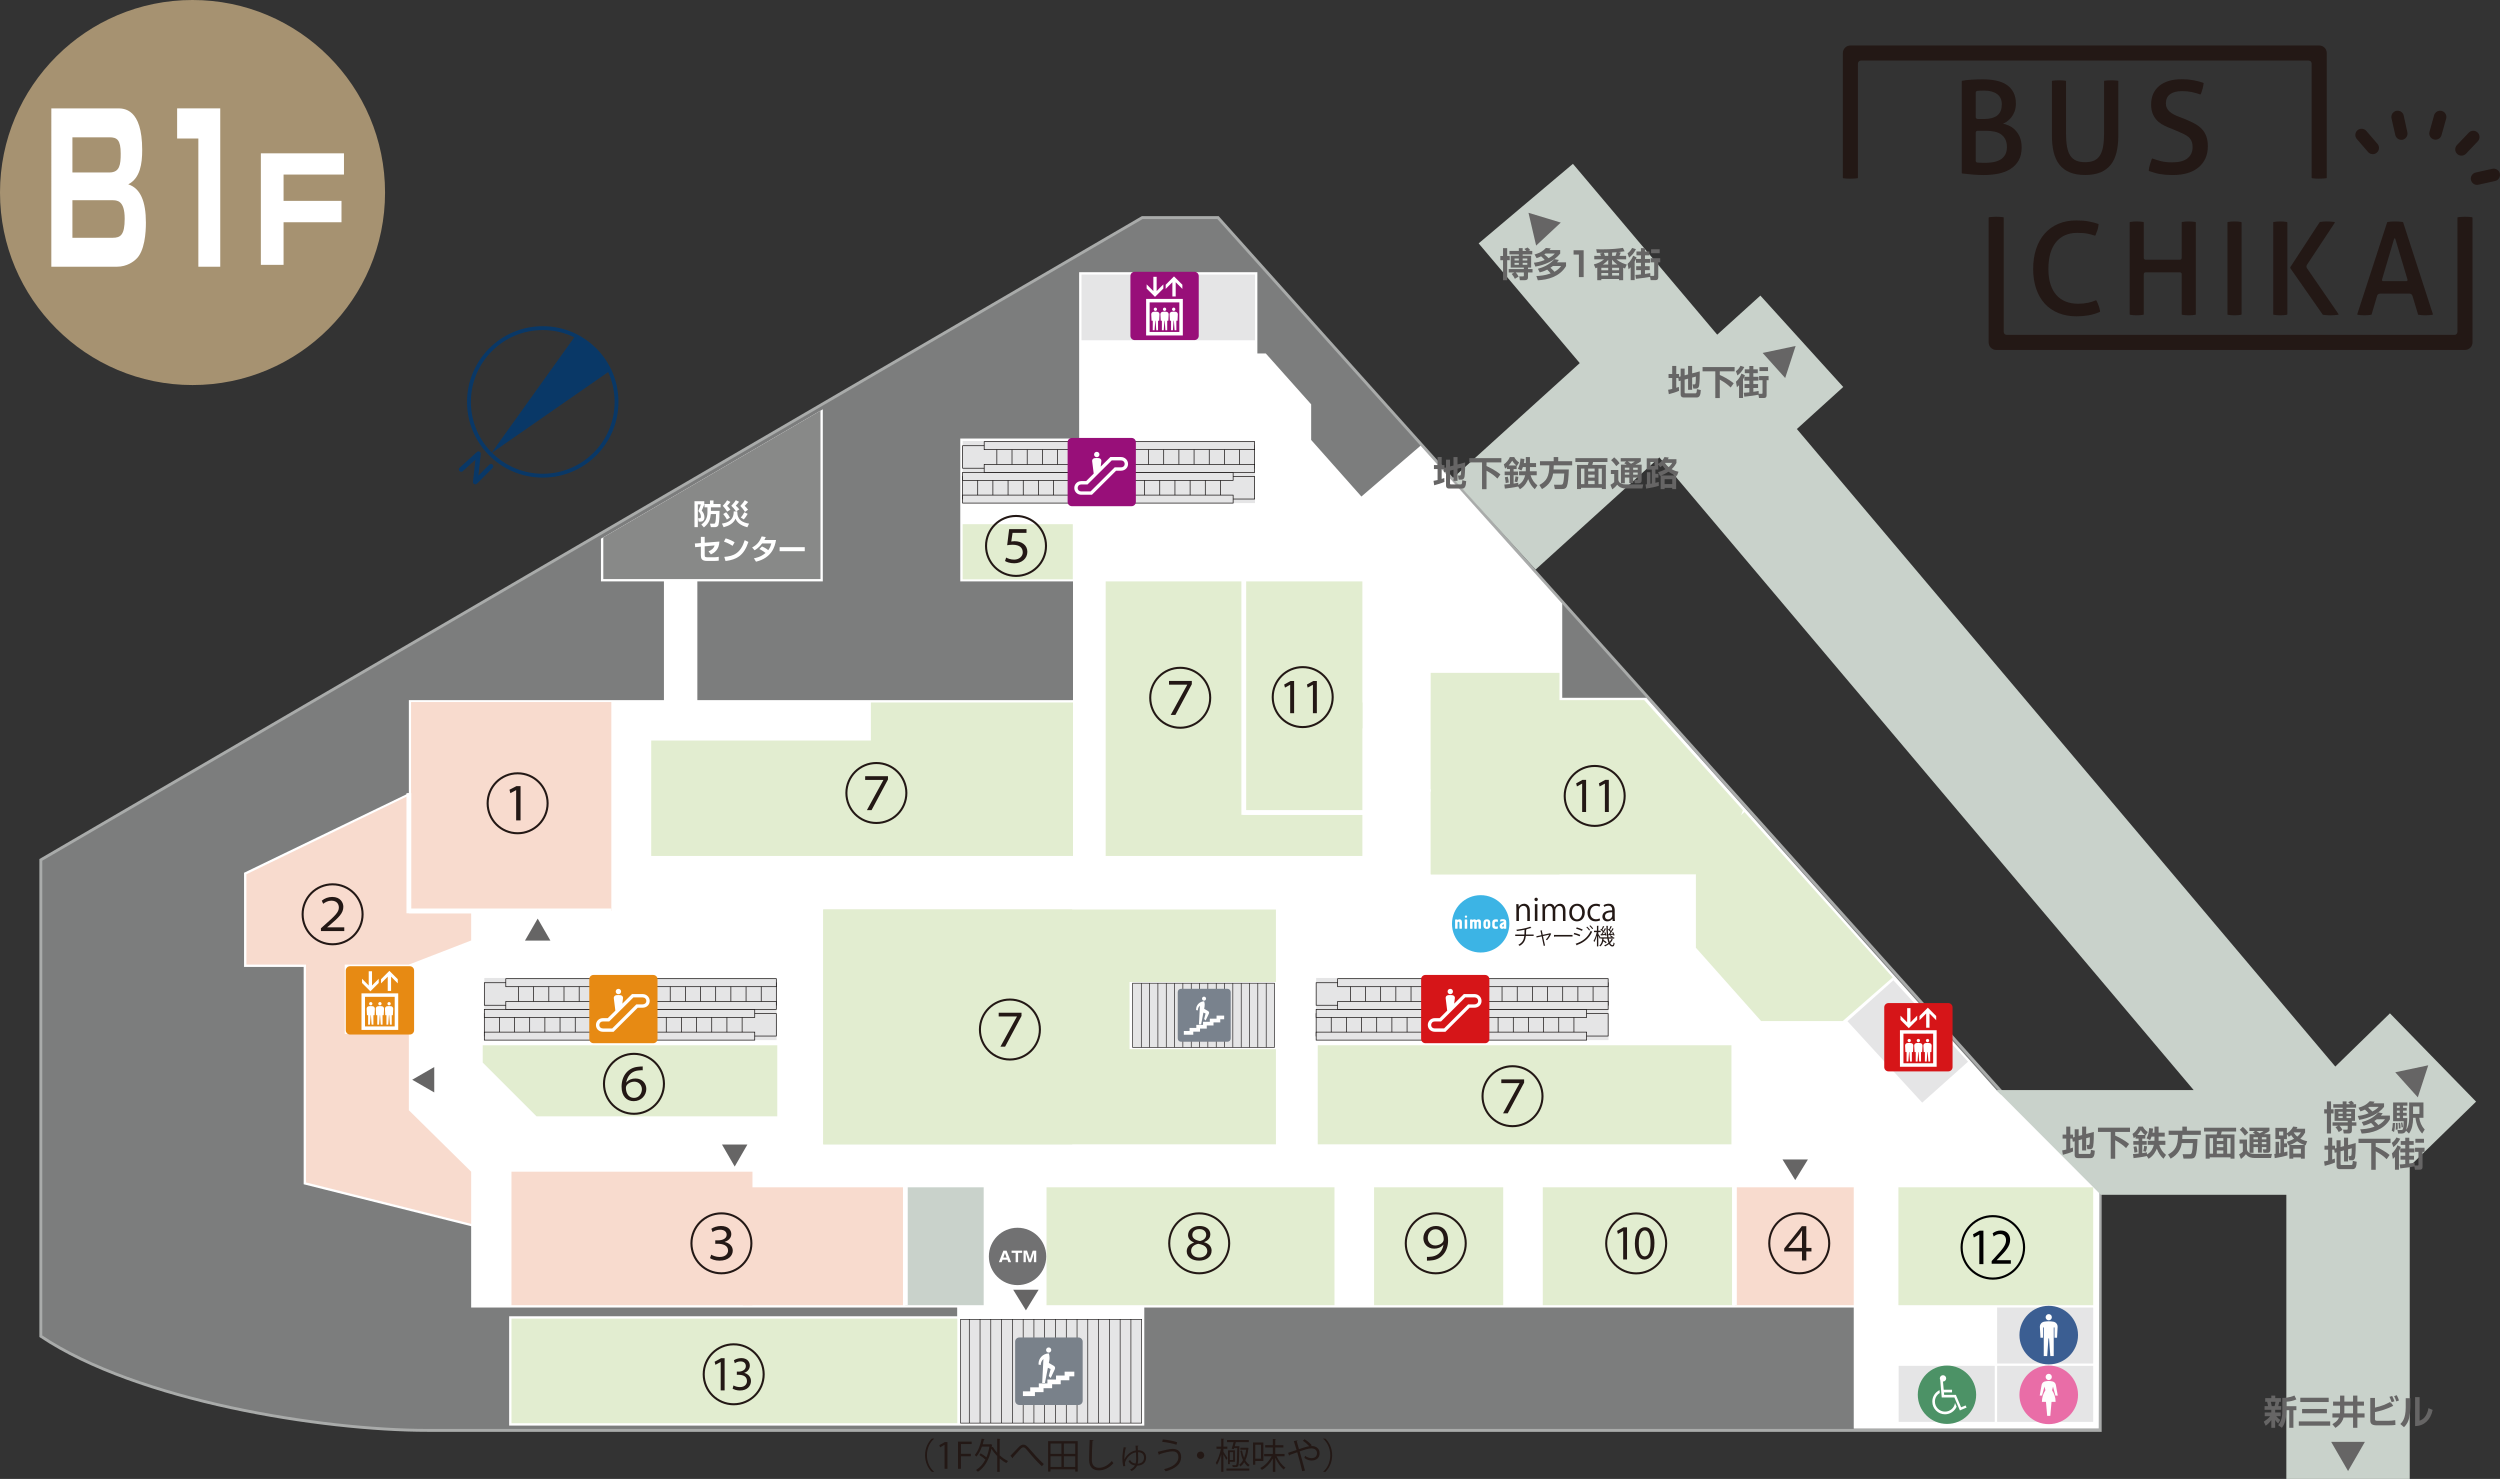 <?xml version="1.0" encoding="UTF-8"?>
<svg id="_レイヤー_2" data-name="レイヤー 2" xmlns="http://www.w3.org/2000/svg" viewBox="0 0 262.523 155.302">
  <rect x="0" y="0" width="262.523" height="155.302" fill="#333333" stroke="none"/>
  <defs>
    <style>
      .cls-1 {
        stroke-width: .062px;
      }

      .cls-1, .cls-2, .cls-3, .cls-4 {
        stroke: #040000;
      }

      .cls-1, .cls-2, .cls-5, .cls-6, .cls-7, .cls-8, .cls-4 {
        fill: none;
      }

      .cls-2, .cls-3 {
        stroke-width: .061px;
      }

      .cls-3, .cls-9 {
        fill: #e5e5e6;
      }

      .cls-5 {
        stroke-width: .405px;
      }

      .cls-5, .cls-6 {
        stroke: #093867;
      }

      .cls-6 {
        stroke-linecap: round;
        stroke-linejoin: round;
        stroke-width: .494px;
      }

      .cls-7 {
        stroke: #fff;
        stroke-width: .5px;
      }

      .cls-8 {
        stroke: #a9abaa;
        stroke-width: .304px;
      }

      .cls-4 {
        stroke-width: .069px;
      }

      .cls-10, .cls-11, .cls-12, .cls-13, .cls-14, .cls-15, .cls-16, .cls-17, .cls-18, .cls-19, .cls-20, .cls-21, .cls-22, .cls-23, .cls-24, .cls-25, .cls-26, .cls-27, .cls-28, .cls-29, .cls-9, .cls-30, .cls-31 {
        stroke-width: 0px;
      }

      .cls-11 {
        fill: #f8dbce;
      }

      .cls-12 {
        fill: #79818a;
      }

      .cls-13 {
        fill: #79828d;
      }

      .cls-14 {
        fill: #4c9266;
      }

      .cls-15 {
        fill: #888988;
      }

      .cls-16 {
        fill: #980f79;
      }

      .cls-17 {
        fill: #717172;
      }

      .cls-18 {
        fill: #3b5e92;
      }

      .cls-19 {
        fill: #3cb4e5;
      }

      .cls-20 {
        fill: #093867;
      }

      .cls-21 {
        fill: #231815;
      }

      .cls-22 {
        fill: #c9d2cb;
      }

      .cls-23 {
        fill: #d61518;
      }

      .cls-24 {
        fill: #a69271;
      }

      .cls-25 {
        fill: #666565;
      }

      .cls-26 {
        fill: #7c7d7d;
      }

      .cls-27 {
        fill: #fff;
      }

      .cls-28 {
        fill: #e2edd0;
      }

      .cls-29 {
        fill: #e78a13;
      }

      .cls-30 {
        fill: #fefefe;
      }

      .cls-31 {
        fill: #e96da7;
      }
    </style>
  </defs>
  <g id="_レイヤー_1-2" data-name="レイヤー 1">
    <g>
      <path class="cls-26" d="M239.987,125.169l-9.021-10.389h-20.671l-48.668-54.304-9.214-10.28-24.51-27.347h-7.957L4.287,90.295v50.023c10.149,6.8,29.483,9.886,40.645,9.886h175.61v-25.035h19.444Z"/>
      <path class="cls-8" d="M239.987,125.169l-9.021-10.389h-20.671l-48.668-54.304-9.214-10.28-24.51-27.347h-7.957L4.287,90.295v50.023c10.149,6.8,29.483,9.886,40.645,9.886h175.61v-25.035h19.444Z"/>
      <polygon class="cls-27" points="231.315 114.945 210.105 114.909 209.647 114.468 172.875 73.275 164.048 73.275 164.048 63.387 152.409 50.401 149.176 46.798 142.959 52.14 137.683 46.198 137.683 42.459 132.918 37.114 132.035 37.114 132.035 28.585 113.319 28.585 113.319 46.047 100.837 46.047 100.837 61.052 112.675 61.052 112.675 73.522 100.837 73.522 100.231 73.522 86.403 73.522 73.228 73.522 73.228 61.052 86.403 61.052 86.403 42.979 63.106 56.565 63.106 61.052 69.72 61.052 69.72 73.522 42.934 73.522 42.934 83.287 25.627 91.649 25.627 101.539 31.888 101.539 31.888 124.359 49.475 128.764 49.475 137.302 100.511 137.302 100.511 138.221 53.464 138.221 53.464 149.698 120.161 149.698 120.161 137.302 194.661 137.302 194.661 150.016 220.394 150.016 220.449 124.921 239.579 124.921 231.315 114.945"/>
      <rect class="cls-28" x="53.71" y="138.468" width="46.816" height="10.982"/>
      <rect class="cls-28" x="150.235" y="70.655" width="13.525" height="12.23"/>
      <rect class="cls-28" x="91.452" y="73.769" width="21.223" height="16.115"/>
      <rect class="cls-11" x="53.71" y="123.038" width="25.307" height="14.02"/>
      <rect class="cls-11" x="78.009" y="124.678" width="16.817" height="12.38"/>
      <rect class="cls-28" x="109.895" y="124.678" width="30.238" height="12.38"/>
      <rect class="cls-28" x="144.289" y="124.678" width="13.562" height="12.38"/>
      <rect class="cls-28" x="162.007" y="124.678" width="19.928" height="12.38"/>
      <rect class="cls-11" x="182.179" y="124.678" width="12.482" height="12.38"/>
      <rect class="cls-28" x="199.351" y="124.678" width="20.453" height="12.38"/>
      <rect class="cls-22" x="95.072" y="124.678" width="8.224" height="12.38"/>
      <rect class="cls-28" x="68.382" y="77.762" width="24.074" height="12.122"/>
      <rect class="cls-28" x="86.448" y="95.507" width="47.537" height="24.658"/>
      <rect class="cls-28" x="138.375" y="109.761" width="43.442" height="10.404"/>
      <rect class="cls-28" x="86.448" y="95.507" width="26.146" height="24.658"/>
      <rect class="cls-28" x="130.802" y="61.052" width="12.26" height="15.438"/>
      <rect class="cls-28" x="130.802" y="73.769" width="12.26" height="11.548"/>
      <rect class="cls-28" x="150.235" y="83.131" width="13.525" height="8.68"/>
      <polygon class="cls-28" points="130.554 85.562 130.554 61.052 116.106 61.052 116.106 89.884 143.062 89.884 143.062 85.562 130.554 85.562"/>
      <polygon class="cls-28" points="50.69 109.761 50.69 111.579 56.341 117.228 81.622 117.228 81.622 109.761 50.69 109.761"/>
      <polygon class="cls-15" points="86.157 43.121 63.352 56.422 63.352 60.806 86.157 60.806 86.157 43.121"/>
      <polygon class="cls-28" points="178.084 89.782 178.084 99.523 184.929 107.22 193.502 107.22 198.737 102.646 198.713 102.596 183.185 85.27 178.084 89.782"/>
      <polygon class="cls-28" points="183.021 85.087 172.658 73.522 150.256 73.522 150.256 91.811 181.351 91.811 181.351 89.671 183.021 85.087"/>
      <rect class="cls-9" x="209.714" y="137.302" width="10.09" height="5.88"/>
      <rect class="cls-9" x="209.714" y="143.427" width="10.09" height="5.882"/>
      <rect class="cls-9" x="199.376" y="143.427" width="10.092" height="5.882"/>
      <polygon class="cls-11" points="42.935 101.291 49.477 98.758 49.477 95.903 42.935 95.903 42.935 83.532 25.872 91.804 25.872 101.291 32.132 101.291 32.132 124.169 49.477 128.517 49.477 123.038 42.935 116.587 42.935 108.565 36.202 108.565 36.202 101.291 42.935 101.291"/>
      <path class="cls-27" d="M72.929,52.631h1.028v.338c-.113.295-.173.446-.273.65.183.197.287.426.287.697,0,.313-.166.461-.393.461h-.213l-.061-.353h.18c.094,0,.115-.09.115-.179,0-.231-.105-.423-.273-.579.091-.199.206-.488.266-.697h-.312v2.387h-.352v-2.725ZM74.653,53.646h.906c-.004.354-.015,1.146-.11,1.453-.08.257-.298.257-.429.257h-.373l-.092-.364h.394c.048,0,.106-.005.143-.068.074-.132.099-.758.099-.945h-.549c-.057.566-.19.963-.723,1.403l-.277-.298c.446-.334.645-.696.645-1.293v-.515h-.308v-.352h.574v-.372h.369v.372h.747v.352h-1.017v.37Z"/>
      <path class="cls-27" d="M75.808,54.981c.523-.081,1.248-.278,1.238-1.276h.372c-.01.941.61,1.176,1.242,1.282l-.183.382c-.826-.222-1.099-.574-1.242-.902-.209.514-.745.766-1.248.898l-.18-.384ZM76.36,53.725c-.086-.139-.223-.352-.467-.606.242-.263.317-.341.459-.582l.347.17c-.105.146-.163.211-.347.409.164.16.186.186.347.396l-.339.213ZM76.331,54.557c-.053-.096-.144-.277-.387-.578l.308-.191c.164.178.276.334.399.564l-.32.205ZM77.292,53.699c-.152-.232-.346-.445-.503-.587.054-.057.343-.355.476-.587l.346.167c-.137.184-.234.295-.346.408.088.078.254.233.379.388l-.351.211ZM78.233,53.753c-.143-.233-.305-.438-.5-.623.246-.262.289-.318.479-.601l.347.186c-.086.112-.24.284-.367.404.09.086.236.234.363.401l-.322.233ZM77.789,54.346c.168-.2.261-.337.37-.555l.354.167c-.035.063-.181.337-.406.584l-.317-.196Z"/>
      <path class="cls-27" d="M75.545,56.869c-.028.893-.599,1.211-.892,1.347l-.254-.319c.264-.11.535-.269.642-.62l-1.04.093v.886c0,.225.021.263.328.263h.646c.152,0,.363-.019.5-.051v.406c-.131.02-.348.029-.482.029h-.748c-.571,0-.648-.252-.648-.614v-.884l-.601.053-.028-.387.629-.048v-.647h.404v.615l1.544-.122Z"/>
      <path class="cls-27" d="M76.929,57.318c-.062-.041-.465-.304-.91-.445l.186-.341c.429.124.739.283.935.412l-.211.374ZM76.056,58.478c.969-.072,1.725-.376,2.146-1.756l.388.186c-.466,1.425-1.224,1.853-2.402,2.008l-.131-.438Z"/>
      <path class="cls-27" d="M80.015,57.384c.116.048.383.159.659.388.222-.298.295-.591.32-.704h-.959c-.336.45-.675.643-.796.716l-.26-.293c.525-.278.799-.634,1.006-1.165l.427.069c-.044.106-.079.191-.142.308h1.219c-.109.693-.452,1.891-2.102,2.278l-.222-.355c.181-.029.69-.114,1.222-.558-.285-.238-.513-.35-.645-.412l.272-.272Z"/>
      <rect class="cls-27" x="81.867" y="57.458" width="2.64" height=".423"/>
      <rect class="cls-9" x="113.566" y="28.831" width="18.224" height="6.899"/>
      <rect class="cls-9" x="36.449" y="101.538" width="6.485" height="6.778"/>
      <polygon class="cls-9" points="201.847 115.788 194.002 107.241 198.823 102.937 206.664 111.484 201.847 115.788"/>
      <polygon class="cls-25" points="55.126 98.773 56.462 96.461 57.798 98.773 55.126 98.773"/>
      <polygon class="cls-25" points="45.6 114.717 43.285 113.383 45.6 112.047 45.6 114.717"/>
      <polygon class="cls-25" points="78.485 120.186 77.151 122.498 75.815 120.186 78.485 120.186"/>
      <polygon class="cls-25" points="189.849 121.754 188.515 123.923 187.179 121.754 189.849 121.754"/>
      <polygon class="cls-25" points="109.065 135.433 107.731 137.602 106.395 135.433 109.065 135.433"/>
      <path class="cls-23" d="M198.31,105.332h6.279c.247,0,.448.201.448.448v6.275c0,.249-.202.451-.451.451h-6.274c-.248,0-.449-.201-.449-.449v-6.278c0-.247.2-.447.447-.447Z"/>
      <path class="cls-27" d="M202.998,111.653h-3.118v-3.108h3.118v3.108ZM199.511,112.02h3.856v-3.839h-3.856v3.839Z"/>
      <polygon class="cls-27" points="201.321 107.092 201.321 106.652 200.617 107.357 200.617 105.861 200.269 105.861 200.269 107.357 199.567 106.652 199.567 107.092 200.442 107.969 201.321 107.092"/>
      <polygon class="cls-27" points="202.265 106.431 202.265 107.925 202.618 107.925 202.618 106.431 203.317 107.131 203.317 106.693 202.44 105.816 201.565 106.693 201.565 107.131 202.265 106.431"/>
      <path class="cls-27" d="M200.086,110.477h.12v.994h.191l.069-.994h.035l.069.994h.193v-.994h.119l.034-.667c.011-.135-.085-.258-.222-.275-.069-.01-.139-.017-.211-.017-.075,0-.143.007-.213.017-.135.017-.231.14-.219.275l.032.667Z"/>
      <path class="cls-27" d="M200.485,109.442c.095,0,.173-.077.173-.172,0-.097-.078-.176-.173-.176-.096,0-.176.079-.176.176,0,.095.08.172.176.172"/>
      <path class="cls-27" d="M201.049,110.477h.119v.994h.192l.072-.994h.034l.067.994h.191v-.994h.121l.034-.667c.009-.135-.086-.258-.226-.275-.065-.01-.137-.017-.207-.017-.073,0-.144.007-.211.017-.139.017-.234.14-.225.275l.036.667Z"/>
      <path class="cls-27" d="M201.448,109.442c.095,0,.174-.077.174-.172,0-.097-.079-.176-.174-.176-.1,0-.176.079-.176.176,0,.095.076.172.176.172"/>
      <path class="cls-27" d="M202.011,110.477h.119v.994h.191l.072-.994h.035l.069.994h.19v-.994h.123l.033-.667c.008-.135-.088-.258-.223-.275-.071-.01-.141-.017-.213-.017-.07,0-.141.007-.213.017-.135.017-.229.14-.221.275l.035.667Z"/>
      <path class="cls-27" d="M202.409,109.442c.096,0,.173-.077.173-.172,0-.097-.077-.176-.173-.176s-.174.079-.174.176c0,.095.078.172.174.172"/>
      <path class="cls-16" d="M119.151,28.54h6.28c.247,0,.448.201.448.448v6.274c0,.249-.202.451-.451.451h-6.276c-.247,0-.448-.201-.448-.448v-6.278c0-.247.2-.447.447-.447Z"/>
      <path class="cls-27" d="M123.841,34.859h-3.119v-3.105h3.119v3.105ZM120.353,35.227h3.856v-3.838h-3.856v3.838Z"/>
      <polygon class="cls-27" points="122.163 30.298 122.163 29.86 121.459 30.565 121.459 29.069 121.112 29.069 121.112 30.565 120.408 29.86 120.408 30.298 121.285 31.176 122.163 30.298"/>
      <polygon class="cls-27" points="123.108 29.637 123.108 31.132 123.46 31.132 123.46 29.637 124.161 30.339 124.161 29.899 123.28 29.024 122.407 29.899 122.407 30.339 123.108 29.637"/>
      <path class="cls-27" d="M120.929,33.683h.12v.995h.191l.071-.995h.035l.069.995h.19v-.995h.121l.033-.666c.01-.135-.085-.258-.222-.276-.069-.009-.14-.016-.211-.016-.074,0-.144.007-.212.016-.137.018-.231.141-.223.276l.035.666Z"/>
      <path class="cls-27" d="M121.328,32.65c.095,0,.172-.078.172-.173,0-.096-.077-.176-.172-.176-.097,0-.175.08-.175.176,0,.095.078.173.175.173"/>
      <path class="cls-27" d="M121.892,33.683h.117v.995h.193l.072-.995h.033l.069.995h.192v-.995h.119l.035-.666c.008-.135-.086-.258-.223-.276-.068-.009-.141-.016-.211-.016-.071,0-.144.007-.21.016-.14.018-.233.141-.224.276l.035.666Z"/>
      <path class="cls-27" d="M122.29,32.65c.096,0,.176-.078.176-.173,0-.096-.08-.176-.176-.176-.098,0-.174.08-.174.176,0,.095.076.173.174.173"/>
      <path class="cls-27" d="M122.853,33.683h.119v.995h.193l.07-.995h.035l.07.995h.189v-.995h.121l.033-.666c.01-.135-.084-.258-.221-.276-.068-.009-.14-.016-.213-.016-.07,0-.141.007-.213.016-.135.018-.229.141-.219.276l.033.666Z"/>
      <path class="cls-27" d="M123.251,32.65c.096,0,.173-.078.173-.173,0-.096-.077-.176-.173-.176-.094,0-.176.08-.176.176,0,.095.082.173.176.173"/>
      <path class="cls-29" d="M36.759,101.463h6.279c.246,0,.446.2.446.446v6.279c0,.247-.201.448-.448.448h-6.275c-.248,0-.449-.201-.449-.449v-6.278c0-.247.2-.447.447-.447Z"/>
      <path class="cls-27" d="M41.447,107.783h-3.119v-3.107h3.119v3.107ZM37.959,108.151h3.857v-3.84h-3.857v3.84Z"/>
      <polygon class="cls-27" points="39.77 103.222 39.77 102.782 39.065 103.486 39.065 101.993 38.718 101.993 38.718 103.486 38.016 102.782 38.016 103.222 38.892 104.099 39.77 103.222"/>
      <polygon class="cls-27" points="40.716 102.56 40.716 104.054 41.067 104.054 41.067 102.56 41.769 103.263 41.769 102.823 40.888 101.946 40.013 102.823 40.013 103.263 40.716 102.56"/>
      <path class="cls-27" d="M38.535,106.605h.12v.996h.191l.07-.996h.035l.07.996h.19v-.996h.121l.033-.665c.011-.134-.087-.257-.222-.275-.07-.009-.139-.015-.211-.015-.074,0-.143.006-.213.015-.136.018-.23.141-.221.275l.034.665Z"/>
      <path class="cls-27" d="M38.934,105.573c.096,0,.172-.078.172-.174s-.076-.176-.172-.176c-.097,0-.174.08-.174.176s.077.174.174.174"/>
      <path class="cls-27" d="M39.498,106.605h.118v.996h.193l.07-.996h.035l.068.996h.192v-.996h.119l.035-.665c.009-.134-.087-.257-.224-.275-.066-.009-.14-.015-.209-.015-.072,0-.144.006-.211.015-.14.018-.234.141-.224.275l.035.665Z"/>
      <path class="cls-27" d="M39.897,105.573c.096,0,.174-.078.174-.174s-.078-.176-.174-.176c-.099,0-.176.08-.176.176s.077.174.176.174"/>
      <path class="cls-27" d="M40.459,106.605h.12v.996h.191l.07-.996h.036l.069.996h.19v-.996h.122l.033-.665c.009-.134-.086-.257-.221-.275-.07-.009-.141-.015-.215-.015-.068,0-.14.006-.211.015-.135.018-.23.141-.22.275l.033.665Z"/>
      <path class="cls-27" d="M40.857,105.573c.096,0,.174-.078.174-.174s-.078-.176-.174-.176c-.095,0-.175.08-.175.176s.08.174.175.174"/>
      <rect class="cls-9" x="101.087" y="46.304" width="30.698" height="6.525"/>
      <rect class="cls-9" x="101.087" y="50.042" width="30.662" height="2.361"/>
      <path class="cls-4" d="M128.158,50.089v2.384M126.565,50.089v2.384M124.972,50.089v2.384M123.38,50.089v2.384M121.786,50.089v2.384M120.192,50.089v2.384M118.6,50.089v2.384M117.007,50.089v2.384M115.413,50.089v2.384M113.821,50.089v2.384M112.228,50.089v2.384M110.634,50.089v2.384M109.042,50.089v2.384M107.449,50.089v2.384M105.855,50.089v2.384M104.263,50.089v2.384M102.671,50.089v2.384M101.087,50.042h30.662v2.361h-30.662v-2.361Z"/>
      <rect class="cls-9" x="101.087" y="51.99" width="28.403" height=".839"/>
      <rect class="cls-4" x="101.087" y="51.99" width="28.403" height=".839"/>
      <rect class="cls-9" x="101.087" y="49.602" width="28.403" height=".84"/>
      <rect class="cls-4" x="101.087" y="49.602" width="28.403" height=".84"/>
      <rect class="cls-9" x="101.087" y="46.807" width="30.662" height="2.359"/>
      <path class="cls-4" d="M104.679,49.121v-2.386M106.27,49.121v-2.386M107.864,49.121v-2.386M109.457,49.121v-2.386M111.05,49.121v-2.386M112.644,49.121v-2.386M114.236,49.121v-2.386M115.829,49.121v-2.386M117.423,49.121v-2.386M119.017,49.121v-2.386M120.608,49.121v-2.386M122.201,49.121v-2.386M123.796,49.121v-2.386M125.388,49.121v-2.386M126.98,49.121v-2.386M128.574,49.121v-2.386M130.166,49.121v-2.386M131.749,49.166h-30.662v-2.359h30.662v2.359Z"/>
      <rect class="cls-9" x="103.347" y="46.381" width="28.402" height=".839"/>
      <rect class="cls-4" x="103.347" y="46.381" width="28.402" height=".839"/>
      <rect class="cls-9" x="103.347" y="48.765" width="28.402" height=".839"/>
      <rect class="cls-4" x="103.347" y="48.765" width="28.402" height=".839"/>
      <path class="cls-16" d="M112.558,45.988h6.272c.246,0,.446.2.446.446v6.272c0,.248-.201.449-.449.449h-6.269c-.247,0-.448-.201-.448-.448v-6.273c0-.247.2-.447.447-.447Z"/>
      <path class="cls-27" d="M115.169,48.01c.16,0,.284-.124.284-.284,0-.156-.124-.28-.284-.28-.156,0-.281.124-.281.28,0,.16.125.284.281.284"/>
      <path class="cls-27" d="M118.457,48.721c0,.402-.335.708-.742.708h-.515l-2.536,2.525h-1.125c-.403,0-.728-.301-.728-.711,0-.407.324-.724.728-.724h.515l.795-.79-.162-1.292c-.006-.012-.006-.025-.006-.039,0-.146.111-.267.254-.289.078-.008.154-.015.234-.015.082,0,.16.007.236.015.143.022.254.143.254.289,0,.014,0,.027-.006.039l-.07.562,1.016-1.008h1.116c.407,0,.742.322.742.729"/>
      <path class="cls-16" d="M114.199,50.873l2.545-2.528h.971c.106,0,.209.038.282.114.07.068.107.161.107.262,0,.205-.162.356-.39.356h-.662l-2.532,2.527h-.982c-.11,0-.205-.038-.272-.105-.067-.066-.102-.154-.102-.255,0-.101.039-.196.105-.267.07-.071.17-.104.269-.104h.66Z"/>
      <rect class="cls-9" x="138.207" y="102.696" width="30.701" height="6.525"/>
      <rect class="cls-9" x="138.207" y="106.436" width="30.662" height="2.359"/>
      <path class="cls-4" d="M165.278,106.482v2.385M163.685,106.482v2.385M162.093,106.482v2.385M160.5,106.482v2.385M158.908,106.482v2.385M157.313,106.482v2.385M155.722,106.482v2.385M154.128,106.482v2.385M152.535,106.482v2.385M150.942,106.482v2.385M149.349,106.482v2.385M147.755,106.482v2.385M146.162,106.482v2.385M144.569,106.482v2.385M142.976,106.482v2.385M141.384,106.482v2.385M139.79,106.482v2.385M138.207,106.436h30.662v2.359h-30.662v-2.359Z"/>
      <rect class="cls-9" x="138.207" y="108.382" width="28.403" height=".839"/>
      <rect class="cls-4" x="138.207" y="108.382" width="28.403" height=".839"/>
      <rect class="cls-9" x="138.207" y="105.996" width="28.403" height=".839"/>
      <rect class="cls-4" x="138.207" y="105.996" width="28.403" height=".839"/>
      <rect class="cls-9" x="138.207" y="103.198" width="30.662" height="2.36"/>
      <path class="cls-4" d="M141.798,105.513v-2.386M143.392,105.513v-2.386M144.985,105.513v-2.386M146.578,105.513v-2.386M148.171,105.513v-2.386M149.765,105.513v-2.386M151.357,105.513v-2.386M152.95,105.513v-2.386M154.543,105.513v-2.386M156.138,105.513v-2.386M157.728,105.513v-2.386M159.321,105.513v-2.386M160.914,105.513v-2.386M162.509,105.513v-2.386M164.101,105.513v-2.386M165.694,105.513v-2.386M167.287,105.513v-2.386M168.869,105.558h-30.662v-2.36h30.662v2.36Z"/>
      <rect class="cls-9" x="140.468" y="102.774" width="28.401" height=".84"/>
      <rect class="cls-4" x="140.468" y="102.774" width="28.401" height=".84"/>
      <rect class="cls-9" x="140.468" y="105.158" width="28.401" height=".839"/>
      <rect class="cls-4" x="140.468" y="105.158" width="28.401" height=".839"/>
      <path class="cls-23" d="M149.679,102.38h6.271c.247,0,.447.2.447.447v6.274c0,.246-.2.446-.446.446h-6.272c-.247,0-.448-.201-.448-.448v-6.273c0-.247.2-.447.447-.447Z"/>
      <path class="cls-27" d="M152.29,104.402c.16,0,.283-.125.283-.284,0-.156-.123-.281-.283-.281-.156,0-.282.125-.282.281,0,.159.126.284.282.284"/>
      <path class="cls-27" d="M155.577,105.112c0,.403-.334.709-.741.709h-.517l-2.534,2.525h-1.124c-.405,0-.729-.301-.729-.711,0-.405.323-.723.729-.723h.513l.795-.79-.161-1.291c-.004-.013-.004-.026-.004-.04,0-.146.11-.266.252-.288.078-.008.154-.015.234-.015.081,0,.16.007.236.015.142.022.254.142.254.288,0,.014,0,.027-.008.04l-.068.561,1.015-1.007h1.117c.407,0,.741.32.741.727"/>
      <path class="cls-23" d="M151.319,107.265l2.546-2.53h.971c.104,0,.208.04.281.115.071.069.106.161.106.262,0,.206-.162.357-.388.357h-.664l-2.53,2.526h-.981c-.109,0-.206-.038-.275-.103-.066-.066-.101-.156-.101-.257,0-.101.041-.195.106-.265.069-.071.17-.105.27-.105h.658Z"/>
      <rect class="cls-9" x="50.856" y="102.696" width="30.697" height="6.525"/>
      <rect class="cls-9" x="50.856" y="106.436" width="30.662" height="2.359"/>
      <path class="cls-4" d="M77.929,106.482v2.385M76.334,106.482v2.385M74.741,106.482v2.385M73.148,106.482v2.385M71.556,106.482v2.385M69.962,106.482v2.385M68.369,106.482v2.385M66.775,106.482v2.385M65.183,106.482v2.385M63.589,106.482v2.385M61.995,106.482v2.385M60.404,106.482v2.385M58.809,106.482v2.385M57.218,106.482v2.385M55.624,106.482v2.385M54.031,106.482v2.385M52.438,106.482v2.385M50.856,106.436h30.662v2.359h-30.662v-2.359Z"/>
      <rect class="cls-9" x="50.856" y="108.382" width="28.4" height=".839"/>
      <rect class="cls-4" x="50.856" y="108.382" width="28.4" height=".839"/>
      <rect class="cls-9" x="50.856" y="105.996" width="28.4" height=".839"/>
      <rect class="cls-4" x="50.856" y="105.996" width="28.4" height=".839"/>
      <rect class="cls-9" x="50.856" y="103.198" width="30.662" height="2.36"/>
      <path class="cls-4" d="M54.448,105.513v-2.386M56.04,105.513v-2.386M57.632,105.513v-2.386M59.225,105.513v-2.386M60.818,105.513v-2.386M62.412,105.513v-2.386M64.005,105.513v-2.386M65.597,105.513v-2.386M67.191,105.513v-2.386M68.783,105.513v-2.386M70.377,105.513v-2.386M71.972,105.513v-2.386M73.563,105.513v-2.386M75.156,105.513v-2.386M76.749,105.513v-2.386M78.343,105.513v-2.386M79.934,105.513v-2.386M81.519,105.558h-30.662v-2.36h30.662v2.36Z"/>
      <rect class="cls-9" x="53.115" y="102.774" width="28.403" height=".84"/>
      <rect class="cls-4" x="53.115" y="102.774" width="28.403" height=".84"/>
      <rect class="cls-9" x="53.115" y="105.158" width="28.403" height=".839"/>
      <rect class="cls-4" x="53.115" y="105.158" width="28.403" height=".839"/>
      <path class="cls-29" d="M62.327,102.38h6.271c.247,0,.447.2.447.447v6.272c0,.247-.201.448-.448.448h-6.27c-.247,0-.447-.2-.447-.447v-6.274c0-.247.2-.447.447-.447Z"/>
      <path class="cls-27" d="M64.938,104.402c.16,0,.283-.124.283-.283,0-.157-.123-.282-.283-.282-.155,0-.283.125-.283.282,0,.159.128.283.283.283"/>
      <path class="cls-27" d="M68.225,105.114c0,.403-.334.707-.742.707h-.515l-2.536,2.526h-1.123c-.404,0-.729-.301-.729-.711,0-.405.324-.723.729-.723h.514l.795-.791-.162-1.291c-.005-.012-.005-.026-.005-.037,0-.149.112-.269.253-.291.079-.008.154-.015.234-.015.082,0,.16.007.236.015.142.022.254.142.254.291,0,.011,0,.025-.007.037l-.069.561,1.016-1.006h1.115c.408,0,.742.32.742.728"/>
      <path class="cls-29" d="M63.969,107.265l2.544-2.527h.971c.106,0,.209.038.283.113.07.069.106.161.106.263,0,.206-.163.355-.39.355h-.662l-2.532,2.527h-.98c-.109,0-.207-.038-.275-.105-.066-.066-.102-.154-.102-.256,0-.101.041-.196.107-.265.07-.072.17-.106.27-.106h.659Z"/>
      <path class="cls-31" d="M215.136,149.55c-1.697,0-3.078-1.379-3.078-3.078,0-1.694,1.381-3.076,3.078-3.076s3.077,1.382,3.077,3.076c0,1.699-1.38,3.078-3.077,3.078"/>
      <path class="cls-30" d="M215.136,144.92c.18,0,.327-.145.327-.326,0-.181-.147-.331-.327-.331-.181,0-.326.15-.326.331,0,.181.145.326.326.326"/>
      <path class="cls-30" d="M215.586,145.606l.254.948h.245l-.199-1.118c-.029-.174-.156-.32-.339-.369-.134-.03-.269-.05-.411-.05-.142,0-.279.02-.41.05-.183.049-.308.195-.34.369l-.199,1.118h.244l.256-.948.102.381c-.232.348-.37.769-.37,1.22h.425l.129,1.471h.328l.129-1.471h.428c0-.451-.137-.872-.373-1.22l.102-.381"/>
      <path class="cls-18" d="M215.138,143.276c-1.697,0-3.078-1.379-3.078-3.08,0-1.693,1.381-3.075,3.078-3.075,1.692,0,3.074,1.382,3.074,3.075,0,1.701-1.382,3.08-3.074,3.08"/>
      <path class="cls-30" d="M215.138,138.646c.18,0,.327-.143.327-.327,0-.177-.147-.326-.327-.326-.182,0-.328.149-.328.326,0,.184.146.327.328.327"/>
      <path class="cls-30" d="M215.629,138.792c-.16-.028-.327-.045-.491-.045-.169,0-.334.017-.49.045-.272.048-.455.288-.442.557l.062,1.129h.266v-1.08h.08v3.005h.361l.131-1.858h.063l.134,1.858h.358v-3.005h.082v1.08h.267l.059-1.129c.013-.269-.17-.509-.438-.557"/>
      <path class="cls-14" d="M204.454,149.526c-1.691,0-3.069-1.371-3.069-3.064,0-1.691,1.378-3.066,3.069-3.066,1.689,0,3.061,1.375,3.061,3.066,0,1.693-1.371,3.064-3.061,3.064"/>
      <path class="cls-30" d="M204.03,145.077l.08.859h.871v.278h-.851l.026.26h1.228l.551,1.305.472-.196.102.223-.705.302-.576-1.362h-1.33l-.158-1.848c-.029-.046-.041-.099-.041-.152,0-.183.148-.337.333-.337.181,0,.335.154.335.337,0,.175-.154.331-.338.331M205.464,147.721c-.211.467-.68.794-1.223.794-.733,0-1.332-.597-1.332-1.337,0-.53.309-.986.758-1.202l.027.306c-.307.183-.51.512-.51.895,0,.581.477,1.056,1.058,1.056.542,0,.983-.398,1.05-.913l.172.4Z"/>
      <rect class="cls-9" x="100.87" y="138.544" width="19.018" height="10.896"/>
      <path class="cls-1" d="M102.913,138.551v10.867M101.781,138.551v10.867M105.177,138.551v10.867M104.044,138.551v10.867M107.44,138.551v10.867M108.572,138.551v10.867M109.703,138.551v10.867M110.834,138.551v10.867M111.966,138.551v10.867M113.099,138.551v10.867M114.23,138.551v10.867M115.362,138.551v10.867M116.492,138.551v10.867M117.624,138.551v10.867M106.308,138.551v10.867M118.757,138.551v10.867M119.888,149.44h-19.018v-10.896h19.018v10.896Z"/>
      <path class="cls-12" d="M107.043,140.446h6.208c.243,0,.441.198.441.441v6.207c0,.245-.199.443-.443.443h-6.206c-.244,0-.442-.198-.442-.442v-6.207c0-.244.198-.442.442-.442Z"/>
      <polygon class="cls-27" points="112.813 144.035 111.794 144.035 111.794 144.447 110.892 144.447 110.892 144.861 109.987 144.861 109.987 145.273 109.083 145.273 109.087 145.684 108.181 145.684 108.181 146.1 107.415 146.1 107.415 146.597 108.677 146.597 108.677 146.187 109.581 146.187 109.581 145.774 110.483 145.774 110.483 145.36 111.386 145.36 111.386 144.942 112.29 144.942 112.29 144.528 112.813 144.528 112.813 144.035"/>
      <path class="cls-27" d="M110.119,142.037c.149,0,.274-.12.273-.269.002-.152-.123-.275-.273-.275s-.271.123-.271.275c0,.149.121.269.271.269"/>
      <path class="cls-27" d="M110.657,143.424l-.518-.302.045-.25c.02-.092.027-.187.027-.288,0-.154-.021-.295-.062-.433-.002-.016-.02-.03-.039-.03-.584.023-1.055.501-1.055,1.089,0,.029.002.059.004.086l.23.041v-.018c0-.242.106-.46.28-.607l-.133,2.514h.291l.31-1.597.288.13-.196.735.205.21.436-.931c.014-.03.022-.071.025-.112,0-.1-.054-.189-.139-.237"/>
      <polygon class="cls-22" points="240.087 155.302 253.044 155.302 253.044 122.472 260.011 115.681 250.966 106.408 245.228 111.998 188.687 45.048 193.556 40.636 184.855 31.039 180.323 35.144 165.172 17.203 155.271 25.558 165.888 38.128 152.549 50.214 161.249 59.811 174.249 48.032 230.355 114.468 209.647 114.468 220.61 125.466 240.087 125.466 240.087 155.302"/>
      <path class="cls-25" d="M237.717,149.291c.242-.159.488-.35.671-.577h-.57v-.39h.689v-.281h-.706v-.388h.364c-.022-.147-.046-.306-.093-.45h-.204v-.387h.639v-.269h.414v.269h.593v.387h-.17c-.052.242-.064.288-.109.45h.313v.388h-.635v.281h.579v.39h-.473c.205.237.306.306.424.384l-.211.385c-.166-.162-.228-.235-.319-.376v.826h-.406v-.812c-.256.353-.46.507-.586.597l-.203-.427ZM238.453,147.205c.043.146.073.299.097.45h.305c.039-.124.078-.333.092-.45h-.493ZM241.142,146.951c-.317.142-.707.229-1.06.243v.468h1.06v.422h-.314v1.849h-.436v-1.849h-.31v.119c0,1.078-.299,1.5-.459,1.73l-.396-.273c.242-.311.435-.664.435-1.453v-1.414c.165,0,.692.006,1.274-.253l.205.411Z"/>
      <path class="cls-25" d="M241.394,149.26h3.298v.451h-3.298v-.451ZM241.552,146.775h2.982v.451h-2.982v-.451ZM241.742,147.954h2.603v.452h-2.603v-.452Z"/>
      <path class="cls-25" d="M245.728,147.611h-.732v-.429h.732v-.629h.451v.629h.914v-.629h.453v.629h.693v.429h-.693v.808h.755v.438h-.755v1.072h-.453v-1.072h-1.001c-.157.637-.686.973-.85,1.084l-.324-.392c.138-.078.551-.31.694-.692h-.687v-.438h.785c.017-.072.017-.153.017-.182v-.626ZM246.179,148.217c0,.071-.005.149-.013.202h.927v-.808h-.914v.606Z"/>
      <path class="cls-25" d="M249.394,146.798v1.014c.709-.15,1.17-.368,1.603-.597l.059.147.061-.022.192.29c-.695.343-1.332.532-1.916.654v.718c0,.161.057.197.268.197h1.123c.24,0,.513-.033.738-.067l.021.499c-.108.015-.309.044-.733.044h-1.232c-.531,0-.678-.197-.678-.525v-2.352h.494ZM251.144,147.246c-.099-.292-.151-.415-.229-.568l.285-.085c.113.206.189.404.234.553l-.291.1ZM251.636,147.165c-.043-.126-.113-.34-.229-.562l.275-.092c.106.186.201.443.231.546l-.278.108Z"/>
      <path class="cls-25" d="M253.112,147.704c0,.416-.041.793-.116,1.141-.089.421-.271.757-.554,1.024l-.387-.337c.195-.19.568-.547.568-1.755v-.952h.488v.879ZM254.082,149.183c.217-.085.446-.198.64-.513.079-.136.225-.392.288-.804l.441.189c-.199.994-.853,1.685-1.843,1.697v-3.039h.474v2.47Z"/>
      <path class="cls-25" d="M244.345,115.655h.436v.827h.265v.439h-.265v2.103h-.436v-2.103h-.283v-.439h.283v-.827ZM246.8,115.954c-.096-.101-.144-.154-.217-.212l.344-.151c.17.144.242.233.279.279l-.205.084h.412v.359h-1.004v.15h.889v1.238h-.328v.152h.472v.362h-.472v.47c0,.296-.153.339-.343.339h-.512l-.067-.397h.375c.082,0,.11-.011.11-.136v-.276h-.857c.039.041.174.183.299.434l-.385.228c-.103-.201-.199-.357-.341-.511l.276-.151h-.585v-.362h1.592v-.152h-1.38v-1.238h.852v-.15h-.988v-.359h.988v-.299h.404v.299h.391ZM245.556,116.954h.449v-.204h-.449v.204ZM245.556,117.407h.449v-.203h-.449v.203ZM246.409,116.954h.482v-.204h-.482v.204ZM246.409,117.407h.482v-.203h-.482v.203Z"/>
      <path class="cls-25" d="M247.66,116.325c.52-.159.833-.308,1.19-.688l.504.05c-.049.072-.062.09-.129.172h1.123v.369c-.609.779-1.629,1.202-2.607,1.369l-.155-.408c.247-.029.651-.087,1.139-.286-.117-.137-.203-.229-.385-.387-.212.108-.348.147-.472.187l-.209-.379ZM247.847,118.588c.326-.013.883-.047,1.5-.271-.102-.136-.19-.238-.365-.402-.354.179-.618.252-.779.295l-.198-.382c.533-.145,1.192-.397,1.735-1.011l.469.084c-.05.072-.083.12-.199.249h.953v.391c-.678,1.141-1.943,1.444-2.964,1.495l-.151-.448ZM248.813,116.229c-.045.031-.055.039-.133.089.154.116.353.299.45.397.4-.211.558-.382.652-.486h-.97ZM249.589,117.532c-.07.051-.16.123-.264.189.214.176.363.353.426.42.424-.24.604-.486.697-.609h-.859Z"/>
      <path class="cls-25" d="M251.497,117.926c0,.273-.029.681-.103.945l-.243-.144c.077-.256.114-.517.114-.804l.232.003ZM252.651,118.735c-.069.19-.233.293-.41.293h-.414l-.072-.366h.4c.08,0,.119,0,.164-.087.057-.116.093-.528.093-.838h-1.113v-1.97h1.5v.34h-.457v.226h.387v.288h-.387v.235h.387v.298h-.387v.252h.442c-.008.667-.062,1.035-.106,1.237.18-.264.305-.683.305-1.213v-1.664h1.5v1.616h-.439c.059.405.219.865.573,1.219l-.265.434c-.364-.368-.621-.944-.701-1.653h-.258v.086c0,.522-.105,1.141-.43,1.567l-.311-.301ZM251.765,117.926c.019.232.021.438.019.681l-.21.023c.019-.217.019-.472.019-.503,0-.071-.004-.129-.012-.198l.184-.003ZM251.693,116.333h.301v-.226h-.301v.226ZM251.693,116.857h.301v-.235h-.301v.235ZM251.693,117.407h.301v-.252h-.301v.252ZM252.031,117.901c.03.191.045.347.05.59l-.179.029c.004-.293-.013-.444-.036-.591l.165-.028ZM252.265,117.87c.054.222.065.408.069.49l-.153.027c0-.162-.019-.34-.055-.495l.139-.022ZM253.394,116.975h.666v-.787h-.666v.787Z"/>
      <path class="cls-25" d="M245.117,120.728h-.214v1.03c.125-.039.182-.056.272-.095l.021.41c-.297.135-.783.282-1.076.352l-.072-.464c.11-.018.229-.035.426-.087v-1.147h-.382v-.421h.382v-.844h.43v.844h.293v.296l.164-.043v-.82h.424v.709l.361-.098v-.888h.424v.779l.801-.211c.01.336-.008,1.105-.061,1.462-.018.122-.063.349-.348.349h-.272l-.072-.438h.174c.073,0,.102-.013.125-.092.034-.141.037-.556.037-.73l-.385.103v1.283h-.424v-1.168l-.361.093v1.359c0,.067.02.086.098.086h1.008c.113,0,.154,0,.18-.441l.408.101c-.019.518-.129.775-.431.775h-1.344c-.275,0-.343-.152-.343-.321v-1.445l-.196.051-.047-.33Z"/>
      <path class="cls-25" d="M247.665,119.577h3.363v.45h-1.555v.382c.17.076.912.416,1.459.878l-.316.438c-.302-.301-.612-.527-1.143-.825v1.938h-.471v-2.811h-1.338v-.45Z"/>
      <path class="cls-25" d="M251.164,120.01c.218-.143.361-.336.483-.562l.4.129c-.213.419-.43.662-.72.882l-.164-.449ZM252.115,120.447c-.042.098-.101.238-.202.432v1.953h-.42v-1.345c-.089.097-.144.142-.218.21l-.102-.576c.299-.268.489-.611.58-.857l.362.183ZM252.995,122.18c.385-.053.48-.075.553-.092l.017.3h.297c.092,0,.099-.025.099-.116v-1.312h-.361v-.435h1v.435h-.209v1.518c0,.176-.006.354-.322.354h-.475l-.059-.346c-.237.043-.877.153-1.485.206l-.058-.415c.153,0,.334-.018.582-.043v-.457h-.499v-.408h.499v-.357h-.522v-.409h.522v-.378h-.474v-.403h.474v-.351h.423v.351h.465v.403h-.465v.378h.538v.409h-.538v.357h.497v.408h-.497v.403ZM254.54,119.998h-.904v-.414h.904v.414Z"/>
      <path class="cls-25" d="M157.832,26.056h.435v.825h.267v.44h-.267v2.101h-.435v-2.101h-.284v-.44h.284v-.825ZM160.287,26.352c-.096-.101-.145-.155-.217-.212l.343-.15c.174.143.243.233.28.28l-.204.082h.411v.361h-1.007v.151h.891v1.236h-.328v.154h.473v.359h-.473v.471c0,.297-.152.338-.343.338h-.513l-.067-.396h.376c.082,0,.111-.01.111-.134v-.279h-.858c.039.041.175.184.302.434l-.388.23c-.102-.201-.196-.359-.34-.512l.276-.152h-.584v-.359h1.592v-.154h-1.381v-1.236h.853v-.151h-.987v-.361h.987v-.296h.401v.296h.394ZM159.041,27.354h.451v-.205h-.451v.205ZM159.041,27.807h.451v-.204h-.451v.204ZM159.894,27.354h.486v-.205h-.486v.205ZM159.894,27.807h.486v-.204h-.486v.204Z"/>
      <path class="cls-25" d="M161.147,26.725c.52-.158.832-.31,1.192-.688l.5.05c-.047.072-.06.089-.129.171h1.125v.369c-.61.78-1.629,1.201-2.608,1.369l-.155-.408c.245-.027.651-.084,1.137-.285-.112-.137-.198-.229-.381-.387-.211.108-.349.148-.474.188l-.207-.379ZM161.334,28.986c.326-.013.884-.048,1.499-.272-.102-.135-.191-.236-.363-.401-.356.181-.621.25-.783.293l-.194-.382c.532-.142,1.19-.397,1.733-1.008l.469.082c-.051.071-.082.121-.196.251h.951v.39c-.677,1.139-1.945,1.444-2.964,1.494l-.151-.447ZM162.3,26.626c-.041.033-.054.039-.134.09.154.117.354.3.453.396.398-.212.558-.382.649-.486h-.969ZM163.076,27.932c-.067.051-.162.122-.267.187.215.178.367.352.427.422.425-.241.605-.487.698-.609h-.858Z"/>
      <polygon class="cls-25" points="166.299 26.28 166.299 29.098 165.799 29.098 165.799 26.734 165.24 26.734 165.24 26.28 166.299 26.28"/>
      <path class="cls-25" d="M168.118,26.869c-.018-.049-.042-.123-.1-.249l.287-.065c-.181.005-.42,0-.617-.004l-.069-.378c.179.007.335.011.581.011,1.113,0,1.802-.09,2.223-.155l.172.358c-.168.028-.355.056-.645.086l.239.04c-.026.085-.067.204-.137.356h.709v.365h-1.014c.422.369.907.498,1.078.545l-.184.417c-.062-.029-.074-.031-.195-.085v1.311h-.43v-.125h-1.864v.125h-.425v-1.325c-.108.046-.12.049-.182.075l-.178-.408c.454-.118.727-.246,1.068-.53h-1.022v-.365h.703ZM168.154,28.379h.723v-.261h-.723v.261ZM168.154,28.933h.723v-.267h-.723v.267ZM168.877,27.779v-.49c-.202.238-.469.43-.56.49h.56ZM168.877,26.869v-.324c-.051,0-.379.006-.448.01.043.127.072.219.102.314h.347ZM169.285,26.869h.353c.018-.049.08-.205.123-.379-.281.023-.408.029-.476.034v.345ZM169.285,27.779h.558c-.23-.152-.427-.336-.558-.516v.516ZM169.285,28.379h.732v-.261h-.732v.261ZM169.285,28.933h.732v-.267h-.732v.267Z"/>
      <path class="cls-25" d="M170.906,26.598c.218-.143.36-.336.481-.561l.401.127c-.211.42-.43.664-.719.885l-.164-.451ZM171.857,27.035c-.044.1-.099.239-.203.432v1.952h-.419v-1.345c-.092.098-.143.144-.219.211l-.103-.576c.3-.266.49-.61.582-.856l.361.182ZM172.736,28.767c.383-.053.479-.075.555-.092l.013.299h.299c.093,0,.101-.024.101-.113v-1.312h-.362v-.438h.998v.438h-.207v1.514c0,.18-.007.355-.322.355h-.476l-.06-.343c-.236.043-.876.15-1.484.203l-.057-.415c.153,0,.331-.016.581-.043v-.457h-.5v-.407h.5v-.357h-.52v-.409h.52v-.378h-.473v-.405h.473v-.35h.423v.35h.465v.405h-.465v.378h.537v.409h-.537v.357h.498v.407h-.498v.404ZM174.282,26.588h-.905v-.415h.905v.415Z"/>
      <polygon class="cls-25" points="248.337 151.408 246.567 154.476 244.796 151.411 248.337 151.408"/>
      <polygon class="cls-25" points="251.524 112.598 254.989 111.865 253.892 115.231 251.524 112.598"/>
      <path class="cls-25" d="M176.237,39.693h-.215v1.03c.127-.039.184-.058.274-.094l.019.409c-.295.135-.781.284-1.073.353l-.073-.464c.109-.017.229-.035.428-.086v-1.148h-.384v-.423h.384v-.843h.426v.843h.293v.298l.166-.044v-.818h.42v.709l.361-.097v-.891h.426v.779l.802-.21c.012.336-.009,1.105-.061,1.462-.016.121-.064.347-.345.347h-.274l-.068-.437h.17c.076,0,.105-.013.126-.086.036-.145.04-.56.04-.736l-.389.104v1.283h-.426v-1.167l-.361.094v1.356c0,.068.022.086.102.086h1.01c.109,0,.154,0,.178-.438l.408.098c-.022.519-.127.777-.43.777h-1.343c-.276,0-.345-.155-.345-.321v-1.446l-.197.049-.047-.328Z"/>
      <path class="cls-25" d="M178.787,38.542h3.364v.451h-1.557v.381c.168.076.913.415,1.459.876l-.318.442c-.301-.304-.61-.53-1.141-.828v1.938h-.472v-2.809h-1.336v-.451Z"/>
      <path class="cls-25" d="M182.286,38.975c.217-.144.359-.337.48-.562l.4.129c-.208.417-.429.662-.718.882l-.163-.449ZM183.236,39.411c-.043.1-.101.239-.204.432v1.953h-.417v-1.344c-.091.095-.144.143-.222.209l-.102-.575c.301-.267.49-.61.582-.858l.362.183ZM184.116,41.144c.381-.053.478-.074.555-.093l.012.301h.297c.095,0,.101-.025.101-.114v-1.313h-.36v-.436h.996v.436h-.205v1.518c0,.178-.009.353-.322.353h-.476l-.06-.344c-.237.044-.877.151-1.485.205l-.056-.414c.153,0,.333-.021.583-.044v-.458h-.501v-.409h.501v-.357h-.521v-.407h.521v-.379h-.477v-.404h.477v-.351h.422v.351h.465v.404h-.465v.379h.536v.407h-.536v.357h.496v.409h-.496v.403ZM185.66,38.964h-.903v-.415h.903v.415Z"/>
      <polygon class="cls-25" points="185.093 37.062 188.558 36.329 187.46 39.695 185.093 37.062"/>
      <polygon class="cls-25" points="161.308 25.791 160.506 22.345 163.896 23.373 161.308 25.791"/>
      <path class="cls-25" d="M151.603,49.26h-.215v1.03c.123-.041.182-.059.272-.093l.019.406c-.296.136-.781.283-1.076.355l-.07-.466c.111-.017.229-.036.426-.084v-1.149h-.382v-.422h.382v-.844h.43v.844h.291v.295l.166-.042v-.819h.422v.707l.361-.094v-.891h.425v.78l.8-.212c.012.335-.006,1.104-.059,1.462-.019.121-.064.348-.348.348h-.271l-.072-.438h.172c.074,0,.104-.013.123-.088.039-.144.043-.558.043-.734l-.388.104v1.283h-.425v-1.168l-.361.092v1.36c0,.067.021.085.1.085h1.009c.11,0,.153,0,.179-.439l.407.099c-.021.52-.129.776-.429.776h-1.344c-.276,0-.344-.153-.344-.322v-1.444l-.197.05-.045-.328Z"/>
      <path class="cls-25" d="M154.292,48.107h3.365v.451h-1.557v.382c.168.076.912.415,1.457.876l-.316.441c-.301-.305-.61-.53-1.141-.826v1.938h-.472v-2.811h-1.337v-.451Z"/>
      <path class="cls-25" d="M159.418,51.089c-.433.107-1.245.205-1.392.219l-.055-.426c.125-.011.254-.016.588-.052v-.931h-.556v-.386h.556v-.253h-.318v-.201c-.09.083-.133.114-.191.154l-.131-.448c.253-.167.503-.457.628-.771h.46c.109.231.306.446.517.571l-.232.362q-.015-.011-.03-.023v.356h-.318v.253h.466v.386h-.466v.884c.228-.033.369-.065.483-.086l.009.228c.475-.271.642-.698.721-1.016h-.641v-.421h.705c0-.032.004-.071.004-.114v-.33h-.308c-.069.205-.106.275-.153.364l-.371-.183c.133-.238.25-.605.274-1.078l.411.053c-.007.106-.017.207-.058.429h.205v-.635h.433v.635h.643v.415h-.643v.322c0,.014-.005.096-.005.122h.717v.421h-.648c.155.467.369.783.721,1.059l-.276.401c-.286-.257-.515-.565-.694-1.06-.084.206-.303.739-.869,1.066l-.185-.286ZM158.331,50.059c.07.297.088.375.105.607l-.324.063c-.008-.126-.024-.35-.086-.611l.305-.059ZM159.228,48.881c-.094-.072-.275-.252-.431-.505-.149.244-.293.415-.378.505h.809ZM159.444,50.075c-.008.142-.06.4-.123.557l-.278-.058c.054-.171.062-.265.095-.55l.307.051Z"/>
      <path class="cls-25" d="M163.09,49.725c-.092.603-.364,1.178-1.164,1.635l-.28-.43c.748-.415,1.041-.868,1.049-2.063h-.984v-.44h1.441v-.433h.476v.433h1.464v.44h-1.932c0,.111-.004.243-.019.432h1.601c-.019.812-.095,1.525-.205,1.771-.11.25-.271.285-.538.285h-.725l-.09-.457h.713c.111,0,.193,0,.248-.175.053-.159.103-.587.114-.997h-1.168Z"/>
      <path class="cls-25" d="M168.796,48.515h-1.506c-.035.16-.056.222-.084.307h1.424v2.538h-.421v-.135h-2.188v.135h-.42v-2.538h1.142c.03-.082.062-.202.079-.307h-1.393v-.404h3.367v.404ZM166.021,50.839h.355v-1.633h-.355v1.633ZM166.772,49.502h.68v-.296h-.68v.296ZM166.772,50.153h.68v-.31h-.68v.31ZM166.772,50.839h.68v-.347h-.68v.347ZM167.856,50.839h.352v-1.633h-.352v1.633Z"/>
      <path class="cls-25" d="M169.156,49.352h.78v1.028c.023.13.088.485.787.485h1.834l-.092.426h-1.766c-.264,0-.63-.064-.873-.396-.049.066-.249.303-.521.493l-.196-.478c.147-.073.28-.173.396-.276v-.859h-.349v-.424ZM169.505,48.026c.122.104.344.29.566.613l-.349.309c-.099-.145-.27-.38-.541-.623l.324-.299ZM170.765,48.458h-.576v-.351h2.111v.351c-.091.059-.289.205-.57.333h.658v1.654c0,.173-.067.303-.287.303h-.43l-.07-.367h.289c.074,0,.086-.031.086-.096v-.14h-.478v.581h-.406v-.581h-.469v.603h-.41v-1.956h.602c-.084-.058-.135-.089-.256-.152l.207-.181ZM170.622,49.335h.469v-.223h-.469v.223ZM170.622,49.846h.469v-.226h-.469v.226ZM170.944,48.458c.102.072.26.184.328.24.26-.133.318-.18.396-.24h-.724ZM171.497,49.335h.478v-.223h-.478v.223ZM171.497,49.846h.478v-.226h-.478v.226Z"/>
      <path class="cls-25" d="M174.116,49.581c.162-.047.439-.125.771-.313-.07-.066-.17-.168-.309-.381-.094.08-.154.118-.243.179l-.205-.29v.533h-.299v.448h.319v.402h-.319v.541c.124-.029.217-.053.354-.09l.004.41c-.387.106-.756.199-1.336.291l-.051-.443c.071-.007.098-.012.139-.014v-1.263h.365v1.209c.055-.006.09-.014.147-.026v-1.465h-.533v-1.179h1.209v.572c.054-.033.468-.295.657-.708l.447.049c-.043.082-.064.126-.092.179h.9v.393c-.079.144-.212.378-.504.652.31.18.543.228.723.271l-.172.428c-.047-.016-.061-.02-.078-.027v1.426h-.412v-.132h-.801v.132h-.415v-1.419c-.014.006-.024.01-.069.025l-.199-.39ZM173.306,48.931h.44v-.416h-.44v.416ZM175.972,49.928c-.396-.144-.65-.31-.767-.394-.386.254-.655.355-.767.394h1.533ZM174.8,50.833h.801v-.516h-.801v.516ZM174.866,48.605c-.006.01-.01.015-.02.024.139.215.281.345.375.42.23-.195.307-.323.379-.444h-.734Z"/>
      <path class="cls-25" d="M217.616,119.567h-.215v1.03c.125-.039.184-.057.272-.094l.019.409c-.293.136-.78.282-1.072.353l-.072-.463c.11-.018.229-.036.426-.088v-1.147h-.383v-.424h.383v-.842h.428v.842h.291v.299l.168-.044v-.818h.418v.709l.363-.098v-.89h.426v.779l.802-.212c.012.337-.009,1.107-.064,1.465-.015.12-.062.346-.344.346h-.272l-.07-.438h.17c.076,0,.105-.014.125-.088.036-.143.039-.556.039-.734l-.387.105v1.284h-.426v-1.169l-.363.092v1.36c0,.067.023.086.103.086h1.008c.111,0,.155,0,.178-.44l.408.099c-.021.517-.127.776-.428.776h-1.345c-.274,0-.343-.154-.343-.322v-1.444l-.198.05-.046-.329Z"/>
      <path class="cls-25" d="M220.306,118.416h3.364v.449h-1.555v.384c.17.073.911.413,1.46.876l-.317.438c-.3-.301-.61-.527-1.143-.826v1.94h-.47v-2.812h-1.34v-.449Z"/>
      <path class="cls-25" d="M225.433,121.396c-.433.109-1.244.204-1.391.219l-.057-.426c.127-.009.256-.018.59-.052v-.93h-.557v-.385h.557v-.255h-.32v-.201c-.088.082-.13.114-.188.154l-.133-.446c.254-.169.504-.458.629-.773h.457c.113.233.308.446.52.573l-.233.36q-.013-.009-.029-.02v.353h-.319v.255h.466v.385h-.466v.884c.228-.032.369-.065.485-.087l.006.228c.478-.271.643-.695.724-1.014h-.641v-.423h.702c0-.031.005-.071.005-.112v-.33h-.306c-.068.203-.108.274-.156.365l-.37-.186c.135-.237.251-.605.274-1.077l.411.055c-.007.1-.017.206-.058.428h.204v-.637h.433v.637h.643v.415h-.643v.321c0,.014-.003.096-.003.121h.715v.423h-.647c.152.464.369.783.718,1.058l-.272.401c-.287-.259-.517-.565-.695-1.06-.088.204-.305.736-.868,1.067l-.186-.288ZM224.347,120.368c.069.298.088.375.106.605l-.326.063c-.007-.124-.024-.351-.085-.612l.305-.056ZM225.243,119.186c-.094-.069-.276-.248-.434-.503-.146.244-.293.415-.375.503h.809ZM225.461,120.381c-.011.145-.06.402-.124.558l-.281-.058c.055-.171.065-.264.1-.548l.306.048Z"/>
      <path class="cls-25" d="M229.105,120.033c-.092.602-.363,1.179-1.164,1.637l-.277-.435c.746-.414,1.039-.864,1.045-2.062h-.983v-.44h1.44v-.432h.476v.432h1.463v.44h-1.931c0,.111-.003.243-.017.434h1.596c-.016.811-.091,1.52-.204,1.771-.108.249-.271.284-.536.284h-.725l-.09-.459h.715c.107,0,.19,0,.248-.173.051-.158.1-.587.109-.997h-1.166Z"/>
      <path class="cls-25" d="M234.812,118.822h-1.506c-.037.162-.058.223-.084.309h1.42v2.539h-.416v-.137h-2.188v.137h-.423v-2.539h1.143c.03-.082.062-.204.082-.309h-1.395v-.403h3.368v.403ZM232.037,121.146h.354v-1.633h-.354v1.633ZM232.787,119.809h.681v-.296h-.681v.296ZM232.787,120.462h.681v-.315h-.681v.315ZM232.787,121.146h.681v-.345h-.681v.345ZM233.871,121.146h.354v-1.633h-.354v1.633Z"/>
      <path class="cls-25" d="M235.171,119.66h.783v1.03c.019.128.084.481.784.481h1.836l-.093.427h-1.766c-.262,0-.631-.061-.873-.395-.051.064-.25.305-.521.495l-.198-.479c.147-.072.282-.171.396-.276v-.859h-.348v-.424ZM235.519,118.332c.123.104.344.29.566.612l-.349.313c-.099-.148-.269-.381-.539-.623l.321-.302ZM236.779,118.767h-.574v-.351h2.108v.351c-.09.061-.289.203-.569.331h.659v1.656c0,.171-.068.301-.286.301h-.433l-.069-.365h.291c.071,0,.084-.033.084-.097v-.14h-.477v.579h-.408v-.579h-.467v.602h-.414v-1.957h.606c-.085-.057-.135-.089-.257-.154l.207-.177ZM236.638,119.642h.467v-.223h-.467v.223ZM236.638,120.153h.467v-.224h-.467v.224ZM236.958,118.767c.103.069.262.185.328.238.262-.131.32-.177.397-.238h-.725ZM237.513,119.642h.477v-.223h-.477v.223ZM237.513,120.153h.477v-.224h-.477v.224Z"/>
      <path class="cls-25" d="M240.132,119.889c.159-.046.439-.125.768-.311-.067-.069-.168-.169-.308-.383-.092.078-.153.117-.243.179l-.203-.29v.533h-.299v.448h.32v.403h-.32v.539c.125-.028.217-.053.355-.088l.003.411c-.384.104-.754.194-1.336.289l-.05-.442c.07-.007.096-.011.14-.016v-1.262h.365v1.208c.053-.006.089-.013.144-.024v-1.466h-.53v-1.181h1.207v.573c.054-.033.47-.293.657-.708l.448.049c-.045.084-.064.127-.092.18h.898v.394c-.078.142-.211.379-.502.652.311.176.543.227.721.27l-.17.428c-.049-.017-.061-.021-.08-.027v1.425h-.409v-.132h-.804v.132h-.412v-1.419c-.018.009-.027.012-.07.026l-.199-.39ZM239.319,119.237h.44v-.415h-.44v.415ZM241.985,120.236c-.395-.144-.649-.313-.767-.393-.384.255-.655.352-.765.393h1.531ZM240.813,121.139h.804v-.514h-.804v.514ZM240.883,118.912c-.007.012-.012.015-.022.026.141.213.281.342.375.417.232-.192.309-.321.382-.443h-.734Z"/>
      <rect class="cls-28" x="101.087" y="55.044" width="11.568" height="5.792"/>
      <rect class="cls-11" x="43.164" y="73.721" width="21.03" height="21.931"/>
      <line class="cls-7" x1="182.131" y1="137.058" x2="182.131" y2="123.403"/>
      <line class="cls-7" x1="95.071" y1="137.058" x2="95.071" y2="123.403"/>
      <polyline class="cls-7" points="42.934 83.287 42.934 95.652 64.194 95.652"/>
      <polyline class="cls-7" points="130.608 60.604 130.608 85.317 143.267 85.317"/>
      <g>
        <polyline class="cls-6" points="48.431 49.295 50.243 47.648 49.913 50.612 51.558 48.965"/>
        <path class="cls-5" d="M64.742,42.204c0,4.279-3.47,7.748-7.748,7.748-4.279,0-7.747-3.469-7.747-7.748,0-4.278,3.468-7.747,7.747-7.747,4.278,0,7.748,3.469,7.748,7.747Z"/>
        <path class="cls-20" d="M64.022,38.958c-.744-1.607-2.021-2.913-3.605-3.696l-8.83,12.331,12.435-8.635Z"/>
      </g>
      <path class="cls-21" d="M34.926,99.266c-1.8,0-3.257-1.457-3.257-3.257,0-1.8,1.457-3.256,3.257-3.256s3.257,1.456,3.257,3.256c0,1.814-1.471,3.257-3.257,3.257ZM31.886,96.009c0,1.681,1.359,3.04,3.04,3.04,1.681,0,3.04-1.359,3.04-3.04,0-1.681-1.359-3.039-3.04-3.039-1.694,0-3.04,1.373-3.04,3.039ZM33.7,97.774v-.294l.392-.351c1.155-1.015,1.484-1.358,1.491-1.828,0-.33-.183-.722-.798-.722-.337,0-.644.169-.848.329l-.147-.329c.302-.252.686-.392,1.093-.392.883,0,1.17.616,1.17,1.03,0,.686-.483,1.121-1.443,1.947l-.252.203v.014h1.793v.392h-2.451Z"/>
      <path class="cls-21" d="M54.356,87.608c-1.801,0-3.258-1.457-3.258-3.257,0-1.8,1.457-3.256,3.258-3.256,1.799,0,3.256,1.456,3.256,3.256,0,1.814-1.471,3.257-3.256,3.257ZM51.316,84.351c0,1.681,1.358,3.04,3.04,3.04,1.68,0,3.039-1.359,3.039-3.04,0-1.681-1.359-3.039-3.039-3.039-1.695,0-3.04,1.373-3.04,3.039ZM54.202,82.972h-.008l-.602.322-.092-.364.729-.379h.434v3.6h-.462v-3.18Z"/>
      <path class="cls-21" d="M66.573,117.067c-1.801,0-3.258-1.456-3.258-3.257,0-1.8,1.457-3.256,3.258-3.256,1.799,0,3.256,1.456,3.256,3.256,0,1.814-1.471,3.257-3.256,3.257ZM63.533,113.811c0,1.681,1.358,3.04,3.04,3.04,1.68,0,3.039-1.359,3.039-3.04,0-1.681-1.359-3.039-3.039-3.039-1.695,0-3.04,1.373-3.04,3.039ZM67.49,112.389c-.042-.007-.084-.007-.126-.007-.098,0-.203.007-.329.028-.49.049-1.093.315-1.282,1.261l.021-.007c.245-.294.588-.413.959-.413.729,0,1.135.539,1.135,1.1,0,.651-.512,1.282-1.33,1.282-.708,0-1.268-.49-1.268-1.52,0-1.169.699-1.982,1.688-2.087.217-.028.398-.042.532-.035v.399ZM67.406,114.364c-.007-.393-.302-.778-.792-.778-.427,0-.889.273-.889.638,0,.371.146,1.064.868,1.064.525,0,.813-.483.813-.924Z"/>
      <path class="cls-21" d="M75.755,133.817c-1.8,0-3.257-1.456-3.257-3.257,0-1.8,1.457-3.256,3.257-3.256s3.257,1.456,3.257,3.256c0,1.814-1.471,3.257-3.257,3.257ZM72.716,130.56c0,1.681,1.357,3.04,3.039,3.04,1.681,0,3.039-1.359,3.039-3.04,0-1.681-1.358-3.039-3.039-3.039-1.695,0-3.039,1.373-3.039,3.039ZM74.683,131.751c.154.098.512.245.876.245.749,0,.896-.469.896-.672,0-.574-.603-.714-1.05-.714h-.295v-.364h.309c.42,0,.889-.168.889-.582,0-.245-.16-.532-.693-.532-.308,0-.615.119-.791.245l-.126-.343c.203-.147.603-.294,1.001-.294.799,0,1.094.448,1.094.848,0,.371-.246.672-.693.819v.014c.496.098.847.455.847.903,0,.511-.435,1.058-1.394,1.058-.455,0-.826-.147-.994-.266l.125-.364Z"/>
      <path class="cls-21" d="M188.937,133.817c-1.8,0-3.257-1.456-3.257-3.257,0-1.8,1.457-3.256,3.257-3.256s3.257,1.456,3.257,3.256c0,1.814-1.471,3.257-3.257,3.257ZM185.897,130.56c0,1.681,1.357,3.04,3.039,3.04,1.681,0,3.039-1.359,3.039-3.04,0-1.681-1.358-3.039-3.039-3.039-1.695,0-3.039,1.373-3.039,3.039ZM189.224,132.361v-.946h-1.863v-.315l1.85-2.339h.469v2.283h.539v.371h-.539v.946h-.455ZM189.224,131.044v-1.38c0-.126.007-.315.014-.441l-.014-.007c-.084.147-.176.294-.26.42l-1.162,1.394v.014h1.422Z"/>
      <path class="cls-21" d="M171.814,133.825c-1.8,0-3.257-1.457-3.257-3.257,0-1.8,1.457-3.257,3.257-3.257s3.257,1.456,3.257,3.257c0,1.814-1.471,3.257-3.257,3.257ZM168.774,130.568c0,1.681,1.359,3.04,3.04,3.04s3.04-1.359,3.04-3.04c0-1.681-1.359-3.039-3.04-3.039-1.694,0-3.04,1.373-3.04,3.039ZM170.448,129.279h-.006l-.547.294-.084-.322.672-.371h.371v3.376h-.406v-2.977ZM171.675,130.582c0-1.092.447-1.716,1.064-1.716.665,0,.994.68.994,1.66,0,1.19-.441,1.744-1.051,1.744s-1.002-.644-1.008-1.688ZM172.087,130.624c0,.834.238,1.303.609,1.303.49,0,.624-.637.624-1.373,0-.812-.175-1.345-.609-1.345-.371,0-.624.49-.624,1.31v.105Z"/>
      <path class="cls-21" d="M77.044,147.57c-1.799,0-3.256-1.456-3.256-3.257,0-1.8,1.457-3.256,3.256-3.256,1.801,0,3.258,1.456,3.258,3.256,0,1.814-1.471,3.257-3.258,3.257ZM74.005,144.313c0,1.681,1.358,3.04,3.039,3.04,1.682,0,3.04-1.359,3.04-3.04,0-1.681-1.358-3.039-3.04-3.039-1.694,0-3.039,1.373-3.039,3.039ZM75.679,143.024h-.007l-.546.294-.084-.322.672-.371h.378v3.376h-.413v-2.977ZM77.024,145.483c.14.084.399.175.673.175.566,0,.742-.364.742-.616,0-.679-.68-.679-1.065-.679v-.329h.175c.351,0,.77-.168.77-.575,0-.273-.161-.497-.567-.497-.231,0-.441.091-.589.189l-.098-.308c.154-.112.463-.231.77-.231.638,0,.903.399.903.784,0,.337-.21.638-.588.764v.007c.399.098.707.406.707.861,0,.491-.371.988-1.162.988-.33,0-.617-.105-.764-.196l.091-.336Z"/>
      <path class="cls-21" d="M150.769,133.817c-1.801,0-3.258-1.456-3.258-3.257,0-1.8,1.457-3.256,3.258-3.256,1.799,0,3.256,1.456,3.256,3.256,0,1.814-1.471,3.257-3.256,3.257ZM147.729,130.56c0,1.681,1.358,3.04,3.04,3.04,1.68,0,3.039-1.359,3.039-3.04,0-1.681-1.359-3.039-3.039-3.039-1.695,0-3.04,1.373-3.04,3.039ZM149.844,131.982c.042.007.084.007.126.007.091,0,.195-.007.322-.028.482-.049,1.127-.329,1.289-1.261l-.021.007c-.245.294-.588.413-.959.413-.729,0-1.135-.54-1.135-1.1,0-.651.518-1.282,1.33-1.282.707,0,1.268.49,1.268,1.52,0,1.142-.68,1.982-1.681,2.087-.224.028-.406.042-.539.035v-.399ZM149.928,130.007c0,.392.301.777.784.777.357,0,.89-.217.89-.637,0-.378-.154-1.064-.861-1.064-.532,0-.812.483-.812.924Z"/>
      <path class="cls-21" d="M125.927,133.817c-1.8,0-3.257-1.456-3.257-3.257,0-1.8,1.457-3.256,3.257-3.256s3.257,1.456,3.257,3.256c0,1.814-1.471,3.257-3.257,3.257ZM122.888,130.56c0,1.681,1.357,3.04,3.039,3.04,1.681,0,3.039-1.359,3.039-3.04,0-1.681-1.358-3.039-3.039-3.039-1.695,0-3.039,1.373-3.039,3.039ZM125.374,130.463c-.463-.175-.617-.477-.617-.771,0-.553.512-.953,1.205-.953.707,0,1.135.378,1.135.875,0,.259-.119.609-.644.812v.021c.525.154.777.483.777.882,0,.68-.623,1.051-1.31,1.051-.715,0-1.303-.357-1.303-.981,0-.406.245-.729.757-.917v-.021ZM125.079,131.373c0,.343.309.68.848.68.574,0,.848-.351.848-.659,0-.462-.351-.679-.953-.784-.469.105-.742.364-.742.729v.035ZM125.205,129.678c0,.343.288.546.812.644.364-.084.645-.301.645-.665,0-.245-.175-.588-.708-.588-.496,0-.749.28-.749.609Z"/>
      <path class="cls-21" d="M106.692,60.584c-1.801,0-3.258-1.456-3.258-3.257,0-1.8,1.457-3.256,3.258-3.256,1.799,0,3.256,1.456,3.256,3.256,0,1.814-1.471,3.257-3.256,3.257ZM103.652,57.328c0,1.681,1.358,3.04,3.04,3.04,1.68,0,3.039-1.359,3.039-3.04,0-1.681-1.359-3.039-3.039-3.039-1.695,0-3.04,1.373-3.04,3.039ZM107.792,55.955h-1.465l-.133.911c.098-.021.211-.035.351-.035.7,0,1.337.378,1.337,1.114,0,.693-.58,1.205-1.379,1.205-.448,0-.799-.133-.967-.238l.119-.364c.168.098.477.217.848.217.504,0,.896-.343.896-.75,0-.469-.295-.812-1.072-.812-.224,0-.42.028-.566.049l.209-1.688h1.822v.392Z"/>
      <path class="cls-21" d="M136.797,76.459c-1.8,0-3.257-1.456-3.257-3.257,0-1.8,1.457-3.256,3.257-3.256s3.257,1.456,3.257,3.256c0,1.814-1.471,3.257-3.257,3.257ZM133.757,73.202c0,1.681,1.359,3.04,3.04,3.04,1.681,0,3.04-1.359,3.04-3.04,0-1.681-1.359-3.039-3.04-3.039-1.694,0-3.04,1.373-3.04,3.039ZM135.48,71.913h-.014l-.532.294-.084-.322.665-.371h.379v3.376h-.414v-2.977ZM137.868,71.913h-.007l-.546.294-.077-.322.665-.371h.379v3.376h-.414v-2.977Z"/>
      <path class="cls-21" d="M167.457,86.836c-1.8,0-3.257-1.457-3.257-3.257,0-1.8,1.457-3.256,3.257-3.256s3.257,1.457,3.257,3.256c0,1.814-1.471,3.257-3.257,3.257ZM164.417,83.58c0,1.681,1.359,3.04,3.04,3.04s3.04-1.359,3.04-3.04c0-1.681-1.359-3.04-3.04-3.04-1.694,0-3.04,1.373-3.04,3.04ZM166.14,82.291h-.014l-.532.294-.084-.322.665-.371h.379v3.375h-.414v-2.977ZM168.528,82.291h-.007l-.546.294-.077-.322.665-.371h.379v3.375h-.414v-2.977Z"/>
      <path class="cls-21" d="M158.828,118.367c-1.8,0-3.257-1.457-3.257-3.257,0-1.8,1.457-3.256,3.257-3.256s3.257,1.456,3.257,3.256c0,1.814-1.471,3.257-3.257,3.257ZM155.788,115.11c0,1.681,1.359,3.04,3.04,3.04,1.681,0,3.04-1.359,3.04-3.04,0-1.681-1.359-3.039-3.04-3.039-1.694,0-3.04,1.373-3.04,3.039ZM160.047,113.346v.343l-1.724,3.222h-.49l1.73-3.159v-.014h-1.912v-.392h2.396Z"/>
      <path class="cls-21" d="M106.05,111.367c-1.8,0-3.257-1.457-3.257-3.257,0-1.8,1.457-3.256,3.257-3.256s3.257,1.456,3.257,3.256c0,1.814-1.471,3.257-3.257,3.257ZM103.009,108.11c0,1.681,1.359,3.04,3.04,3.04,1.681,0,3.04-1.359,3.04-3.04,0-1.681-1.359-3.039-3.04-3.039-1.694,0-3.04,1.373-3.04,3.039ZM107.268,106.346v.343l-1.724,3.222h-.49l1.73-3.159v-.014h-1.912v-.392h2.396Z"/>
      <path class="cls-21" d="M92.028,86.529c-1.8,0-3.257-1.457-3.257-3.257,0-1.8,1.457-3.256,3.257-3.256s3.257,1.456,3.257,3.256c0,1.814-1.471,3.257-3.257,3.257ZM88.988,83.272c0,1.681,1.359,3.04,3.04,3.04,1.681,0,3.04-1.359,3.04-3.04,0-1.681-1.359-3.039-3.04-3.039-1.694,0-3.04,1.373-3.04,3.039ZM93.246,81.507v.343l-1.724,3.222h-.49l1.73-3.159v-.014h-1.912v-.392h2.396Z"/>
      <path class="cls-21" d="M123.934,76.529c-1.8,0-3.257-1.457-3.257-3.257,0-1.8,1.457-3.256,3.257-3.256s3.257,1.456,3.257,3.256c0,1.814-1.471,3.257-3.257,3.257ZM120.894,73.272c0,1.681,1.359,3.04,3.04,3.04,1.681,0,3.04-1.359,3.04-3.04,0-1.681-1.359-3.039-3.04-3.039-1.694,0-3.04,1.373-3.04,3.039ZM125.152,71.507v.343l-1.724,3.222h-.49l1.73-3.159v-.014h-1.912v-.392h2.396Z"/>
      <g>
        <path class="cls-21" d="M98.083,151.087c-.41.342-.744.969-.744,1.727,0,.777.346,1.396.744,1.727v.018h-.226c-.379-.341-.717-.972-.717-1.745,0-.773.338-1.404.717-1.746h.226v.019Z"/>
        <path class="cls-21" d="M99.186,154.24v-2.519h-.008l-.461.267-.076-.233.582-.327h.267v2.812h-.304Z"/>
        <path class="cls-21" d="M100.596,154.24v-2.86h1.441v.263h-1.13v1.018h1.04v.259h-1.04v1.321h-.312Z"/>
        <path class="cls-21" d="M105.05,151.102c-.004.026-.026.045-.075.053v1.667c.274.251.581.465.882.601-.06.049-.139.146-.18.214-.236-.12-.476-.289-.702-.488v1.408h-.259v-1.655c-.232-.24-.443-.507-.605-.785-.233,1.205-.751,2.004-1.423,2.432-.041-.056-.139-.146-.203-.184.398-.24.74-.605.992-1.1-.158-.154-.418-.345-.639-.473l.139-.177c.207.113.447.274.611.417.136-.327.24-.702.309-1.127h-.785c-.15.417-.345.789-.578,1.051-.037-.049-.123-.127-.176-.169.338-.376.59-1.032.732-1.719l.31.075c-.008.026-.033.041-.078.041-.037.162-.079.323-.128.48h.8l.049-.011.161.068c-.007.015-.022.034-.038.045l-.033.214.124-.049c.12.214.278.428.458.627v-1.479l.334.022Z"/>
        <path class="cls-21" d="M106.108,152.863c.158-.15.544-.56.743-.773.289-.319.432-.39.619-.39.226,0,.387.143.721.54.267.323.882,1.009,1.415,1.498l-.199.232c-.514-.465-1.125-1.167-1.351-1.449-.319-.39-.435-.541-.589-.541-.15,0-.267.124-.496.383-.127.146-.432.48-.594.661.004.049-.011.086-.041.105l-.229-.266Z"/>
        <path class="cls-21" d="M110.061,151.335h3.107v3.194h-.259v-.236h-2.598v.236h-.251v-3.194ZM111.461,151.583h-1.148v1.089h1.148v-1.089ZM110.312,152.923v1.119h1.148v-1.119h-1.148ZM112.91,152.671v-1.089h-1.194v1.089h1.194ZM111.716,154.042h1.194v-1.119h-1.194v1.119Z"/>
        <path class="cls-21" d="M114.836,151.233c-.008.045-.042.071-.116.083-.03.435-.068,1.43-.068,1.986,0,.56.278.83.751.83.458,0,.923-.229,1.352-.713.038.06.124.18.169.222-.439.499-.973.762-1.523.762-.684,0-1.033-.395-1.033-1.104,0-.473.034-1.636.06-2.098l.409.034Z"/>
        <path class="cls-21" d="M118.071,153.257c.232-.514.729-.875,1.201-.946-.008-.166-.018-.36-.033-.507l.314.011c-.004.034-.029.056-.082.067.004.098.016.293.019.405.495-.007.863.248.863.773,0,.522-.356.834-.946.849-.094.191-.258.394-.574.563-.045-.045-.123-.12-.164-.15.273-.131.424-.285.506-.439-.281-.03-.518-.166-.672-.436.049-.034.12-.094.158-.135.127.248.352.36.589.371.034-.127.059-.311.059-.488-.003-.191-.003-.416-.021-.68-.417.057-.853.36-1.111.935-.03.064-.045.143-.045.236,0,.079.011.169.029.263l-.213.026c-.057-.214-.087-.492-.087-.785,0-.334.038-.792.139-1.228l.286.064c-.008.03-.042.042-.076.042-.086.334-.143.777-.143,1.186h.004ZM119.501,152.495c.016.255.02.503.02.706,0,.165-.016.368-.057.503.417-.019.668-.248.668-.638,0-.331-.195-.571-.631-.571Z"/>
        <path class="cls-21" d="M121.581,152.454c.562-.154,1.272-.308,1.555-.308.563,0,.893.3.893.856v.03c-.008.683-.544,1.182-1.621,1.471-.034-.064-.113-.165-.169-.229.961-.229,1.505-.679,1.505-1.25,0-.36-.172-.619-.619-.619-.301,0-.896.135-1.359.296.004.03-.033.067-.07.086l-.113-.334ZM122.106,151.155c.515.045,1.107.154,1.51.292l-.079.263c-.398-.135-1.007-.259-1.494-.3l.064-.255Z"/>
        <path class="cls-21" d="M126.458,152.814c0,.214-.173.387-.387.387-.214,0-.387-.173-.387-.387,0-.214.173-.387.387-.387.221,0,.387.18.387.387Z"/>
        <path class="cls-21" d="M128.47,152.446c.102.143.372.567.432.668l-.135.188c-.053-.124-.188-.376-.297-.567v1.817h-.232v-1.828c-.12.428-.277.841-.443,1.096-.029-.064-.09-.158-.127-.21.217-.323.439-.942.541-1.471h-.467v-.233h.496v-.837l.305.022c-.004.022-.024.042-.072.049v.766h.41v.233h-.41v.308ZM128.789,154.424v-.218h2.398v.218h-2.398ZM129.565,152.165l-.229-.034c.068-.188.143-.458.203-.695h-.691v-.221h2.291v.221h-1.363c-.037.143-.078.289-.116.428h.368l.119.004c0,.022,0,.052-.004.083-.021,1.426-.037,1.862-.127,1.993-.075.109-.162.116-.367.116-.065,0-.133,0-.199-.004-.004-.06-.024-.15-.061-.206.146.012.281.012.346.012.037,0,.064-.012.086-.049.061-.09.086-.518.102-1.746h-.326l-.031.098ZM129.679,152.296v1.205h-.537v.244h-.188v-1.449h.725ZM129.491,153.31v-.822h-.35v.822h.35ZM130.88,152.025c.057,0,.065,0,.105-.004l.127.03c-.004.019-.011.034-.019.045-.052.5-.161.92-.323,1.25.125.21.274.379.459.488-.049.041-.121.12-.15.176-.166-.113-.309-.267-.424-.454-.113.18-.244.327-.395.439-.03-.056-.094-.131-.143-.176.157-.109.297-.274.412-.492-.131-.282-.225-.616-.285-.976l.177-.038c.049.278.12.544.222.777.098-.244.172-.533.218-.856h-.612v-.21h.631Z"/>
        <path class="cls-21" d="M132.663,153.415h-.845v.398h-.24v-2.339h1.085v1.941ZM132.419,151.71h-.601v1.467h.601v-1.467ZM134.893,152.923h-.837c.214.484.57.961.931,1.193-.06.045-.139.131-.184.199-.338-.259-.669-.736-.886-1.232v1.479h-.256v-1.408c-.281.511-.701.958-1.148,1.198-.041-.06-.12-.154-.176-.199.48-.232.938-.71,1.197-1.231h-.785v-.244h.912v-.679h-.803v-.244h.803v-.649l.326.019c-.003.026-.021.045-.07.053v.578h.852v.244h-.852v.679h.976v.244Z"/>
        <path class="cls-21" d="M137.644,151.853c.042-.004.076-.008.113-.008.409,0,.814.244.814.751,0,.488-.334.773-.848.773-.223,0-.515-.083-.752-.27.027-.056.057-.154.076-.225.217.169.477.247.676.247.352,0,.574-.191.574-.529,0-.278-.191-.496-.59-.496-.316,0-.811.162-1.234.312.176.597.416,1.453.562,2.016l-.289.064c-.116-.541-.364-1.434-.525-1.985-.24.086-.578.199-.781.274-.004.034-.029.067-.064.083l-.12-.3c.24-.075.619-.199.893-.296-.112-.383-.218-.721-.286-.939l.387-.071c.004.049-.014.067-.078.101.082.289.15.533.232.818.406-.139.789-.263,1.081-.304-.169-.192-.466-.447-.672-.571l.173-.169c.252.143.586.424.762.638l-.105.086Z"/>
        <path class="cls-21" d="M138.946,154.541c.41-.342.744-.968.744-1.727,0-.777-.346-1.397-.744-1.727v-.019h.226c.383.342.718.972.718,1.746,0,.773-.335,1.404-.718,1.745h-.226v-.018Z"/>
      </g>
      <g>
        <path class="cls-21" d="M160.65,96.714h-.271v-1.046c0-.289-.103-.543-.412-.543-.23,0-.465.195-.465.504v1.085h-.27v-1.316c0-.182-.007-.315-.014-.458h.241l.017.289h.006c.088-.172.293-.328.568-.328.222,0,.599.133.599.734v1.079Z"/>
        <path class="cls-21" d="M161.308,94.631c-.104,0-.176-.081-.176-.185,0-.101.074-.182.178-.182.107,0,.176.082.176.182,0,.114-.074.185-.178.185ZM161.443,96.714h-.27v-1.772h.27v1.772Z"/>
        <path class="cls-21" d="M164.392,96.714h-.267v-1.024c0-.344-.124-.565-.39-.565-.219,0-.416.205-.416.475v1.115h-.268v-1.092c0-.283-.119-.497-.369-.497-.232,0-.436.228-.436.504v1.085h-.268v-1.316c0-.182-.006-.312-.013-.458h.237l.016.286h.01c.098-.172.261-.325.54-.325.231,0,.409.143.484.354h.007c.117-.211.295-.354.568-.354.218,0,.562.14.562.748v1.066Z"/>
        <path class="cls-21" d="M166.419,95.814c0,.66-.435.94-.828.94-.455,0-.807-.341-.807-.914,0-.605.377-.939.829-.939.484,0,.806.371.806.913ZM165.604,95.112c-.384,0-.543.377-.543.719,0,.393.218.712.536.712.322,0,.547-.318.547-.718,0-.315-.153-.712-.54-.712Z"/>
        <path class="cls-21" d="M168.024,96.649c-.078.039-.254.101-.48.101-.508,0-.842-.361-.842-.903,0-.546.36-.946.906-.946.198,0,.357.059.426.094l-.068.218c-.074-.043-.191-.091-.363-.091-.41,0-.625.329-.625.709,0,.429.258.699.615.699.175,0,.295-.049.383-.088l.049.208Z"/>
        <path class="cls-21" d="M169.562,96.292c0,.146.004.299.025.422h-.246l-.026-.228h-.01c-.091.14-.272.267-.522.267-.339,0-.518-.247-.518-.504,0-.426.371-.656,1.027-.653,0-.149,0-.487-.403-.487-.153,0-.311.042-.433.126l-.064-.185c.142-.094.342-.149.539-.149.501,0,.631.354.631.705v.686ZM169.295,95.794c-.335,0-.754.049-.754.423,0,.228.143.328.306.328.264,0,.448-.202.448-.416v-.335Z"/>
      </g>
      <g>
        <path class="cls-21" d="M161.045,98.285h-.815c-.052.448-.203.785-.656,1.042-.035-.038-.091-.082-.131-.112.421-.229.572-.518.621-.929h-.952v-.154h.964c.012-.154.012-.313.015-.499-.238.054-.547.105-.804.133-.012-.044-.028-.091-.049-.135.819-.098,1.303-.259,1.447-.322l.124.138c-.01.005-.019.007-.031.007-.009,0-.016,0-.025-.002-.131.049-.338.109-.522.154l.077.007c-.002.021-.02.035-.049.04-.003.175-.006.334-.015.481h.801v.154Z"/>
        <path class="cls-21" d="M162.893,98.068c-.007.007-.017.014-.026.016-.093.241-.252.474-.42.647-.027-.026-.079-.059-.117-.08.137-.123.285-.341.351-.497l-.654.144.215.997-.138.03-.215-.997-.532.121-.031-.131.537-.119-.104-.485.194-.019c0,.019-.012.032-.043.046l.089.425.769-.166.016-.012.11.077Z"/>
        <path class="cls-21" d="M163.18,98.176h1.949v.166h-1.86c-.014.023-.045.04-.074.044l-.015-.21Z"/>
        <path class="cls-21" d="M165.316,97.961c.21.046.472.135.628.21l-.07.147c-.153-.075-.422-.168-.627-.214l.069-.143ZM165.456,99.103c.75-.252,1.279-.663,1.588-1.359.035.03.105.082.143.105-.312.689-.866,1.128-1.571,1.377.007.021-.007.049-.025.059l-.134-.182ZM165.573,97.382c.211.056.467.149.626.229l-.077.142c-.166-.084-.408-.177-.619-.236l.07-.135ZM166.666,97.305c.096.082.23.227.302.339l-.092.067c-.065-.1-.201-.257-.297-.341l.087-.065ZM166.991,97.163c.096.082.229.229.303.336l-.091.068c-.07-.103-.201-.253-.297-.337l.085-.067Z"/>
        <path class="cls-21" d="M167.837,98.068c.06.086.224.345.259.408l-.084.117c-.03-.075-.11-.227-.175-.343v1.13h-.145v-1.137c-.075.266-.174.523-.275.682-.02-.04-.057-.098-.08-.13.135-.201.273-.586.336-.915h-.289v-.145h.309v-.52l.189.014c-.003.014-.015.025-.044.03v.476h.254v.145h-.254v.189ZM168.929,98.556c.026.131.057.248.092.346.084-.091.151-.191.198-.299l.163.056c-.004.014-.019.021-.042.021-.064.128-.151.247-.264.355.07.138.151.215.25.215.069,0,.096-.058.109-.28.03.033.077.063.11.075-.028.266-.08.346-.232.346-.145-.002-.257-.096-.346-.259-.124.096-.267.182-.425.248-.019-.028-.059-.077-.086-.102.172-.068.326-.159.453-.269-.05-.124-.09-.278-.122-.451h-.392c-.006.049-.01.098-.018.147.122.072.265.168.34.236l-.09.11c-.06-.059-.168-.138-.272-.208-.047.21-.131.406-.311.537-.021-.033-.063-.079-.096-.102.217-.154.282-.43.306-.719h-.158v-.131h.67c-.055-.348-.078-.763-.08-1.209l.19.012c-.002.016-.014.028-.047.032-.002.432.024.836.077,1.165h.346c-.062-.049-.145-.107-.22-.147l.077-.077c.091.047.203.117.259.17l-.049.054h.19v.131h-.582ZM168.065,98.108l.082-.004c.053-.068.109-.152.166-.241-.061-.077-.166-.173-.255-.243l.067-.084c.019.014.037.028.059.042.054-.103.117-.241.149-.339l.149.066c-.008.014-.024.019-.047.019-.042.091-.111.226-.173.322.042.038.082.077.112.112.059-.101.114-.201.154-.285l.145.072c-.008.012-.025.018-.049.018-.087.154-.223.369-.342.532l.255-.016c-.021-.054-.046-.11-.072-.157l.101-.037c.066.107.123.249.141.341l-.107.047c-.006-.026-.012-.056-.021-.089-.168.019-.324.035-.435.044-.002.016-.014.025-.028.03l-.051-.152ZM168.96,98.08c.047-.061.098-.138.148-.217-.061-.077-.165-.173-.254-.243l.068-.084.055.042c.057-.103.119-.241.152-.339l.149.066c-.007.014-.024.019-.047.019-.042.091-.112.224-.175.32.045.04.084.079.114.114.061-.101.114-.201.154-.285l.142.072c-.004.012-.022.018-.046.018-.084.147-.212.353-.327.509.086-.004.178-.009.275-.016-.024-.051-.049-.101-.074-.145l.1-.04c.066.107.134.248.152.338l-.105.052c-.007-.031-.018-.068-.032-.107-.171.021-.334.037-.444.046-.002.019-.016.028-.032.03l-.052-.147.078-.004Z"/>
      </g>
      <g>
        <path class="cls-19" d="M158.495,97.008c0,1.667-1.348,3.016-3.01,3.016-1.664,0-3.014-1.349-3.014-3.016,0-1.661,1.35-3.008,3.014-3.008,1.662,0,3.01,1.347,3.01,3.008"/>
        <path class="cls-27" d="M152.796,96.605c0-.025.006-.04.018-.045.011-.005.024-.009.035-.009h.171c.011,0,.018.004.024.012.008.006.012.015.012.026v.005c0,.008.004.012.014.012.002,0,.006-.001.009-.002.003-.002.005-.003.009-.005.012-.012.031-.025.058-.039.024-.015.073-.022.124-.022.028,0,.057.004.086.013.03.01.057.026.078.049.023.022.043.05.057.087.016.037.024.082.024.134v.654c0,.026-.008.041-.02.045-.01.006-.022.008-.035.008h-.152c-.025,0-.041-.004-.045-.018-.006-.009-.01-.023-.01-.035v-.598c0-.025-.006-.047-.022-.063-.015-.018-.044-.026-.071-.026-.024,0-.051.004-.062.016-.014.011-.024.023-.027.039-.008.013-.011.03-.012.045v.587c0,.026-.006.041-.018.045-.012.006-.025.008-.037.008h-.152c-.025,0-.04-.004-.045-.018-.004-.009-.008-.023-.008-.035v-.871Z"/>
        <path class="cls-27" d="M154.071,97.475c0,.026-.008.041-.018.045-.012.006-.025.008-.036.008h-.151c-.027,0-.044-.004-.047-.018-.006-.009-.009-.023-.009-.035v-.871c0-.025.005-.04.019-.045.012-.005.021-.008.037-.008h.151c.011,0,.025.004.036.008.01.005.018.021.018.045v.871Z"/>
        <path class="cls-27" d="M154.369,96.605c0-.025.007-.04.019-.045.012-.005.023-.009.035-.009h.17c.011,0,.02.004.026.012.007.006.011.015.011.026v.005c0,.008.003.012.011.012.003,0,.007-.001.01-.002.003-.002.007-.003.009-.005.016-.01.035-.024.059-.038.027-.016.062-.023.108-.023.041,0,.075.007.101.022.026.014.051.03.072.049.012.011.021.018.027.018.006.003.02-.003.037-.018.024-.017.049-.033.078-.047.031-.016.074-.023.127-.023.031,0,.06.004.088.013.03.01.057.026.08.049.021.022.041.05.056.087.014.037.022.082.022.134v.654c0,.026-.008.041-.018.045-.012.006-.023.008-.037.008h-.152c-.012,0-.024-.002-.037-.008-.01-.004-.017-.019-.017-.045v-.598c0-.025-.007-.047-.024-.063-.015-.018-.037-.026-.065-.026-.025,0-.043.004-.055.016-.014.011-.021.023-.029.039-.004.013-.008.03-.008.045-.002.015-.002.029-.002.042v.546c0,.026-.006.041-.018.045-.011.006-.024.008-.035.008h-.153c-.024,0-.04-.004-.046-.018-.006-.009-.008-.023-.008-.035v-.598c0-.025-.006-.047-.022-.063-.016-.018-.038-.026-.065-.026-.025,0-.043.004-.057.016-.012.011-.021.023-.028.039-.005.013-.007.03-.009.045v.587c0,.026-.006.041-.018.045-.012.006-.025.008-.037.008h-.152c-.025,0-.04-.004-.045-.018-.006-.009-.009-.023-.009-.035v-.871Z"/>
        <path class="cls-27" d="M155.77,96.921c0-.036.005-.077.012-.12.007-.045.024-.087.05-.127.021-.038.059-.072.107-.097.047-.026.111-.04.193-.04.08,0,.146.013.193.04.048.025.083.06.108.097.025.04.042.082.048.127.01.043.014.084.014.12v.24c0,.037-.004.076-.014.12-.006.043-.022.086-.048.124-.025.04-.061.073-.108.1-.047.026-.113.038-.193.038-.082,0-.146-.012-.193-.038-.049-.027-.086-.059-.107-.1-.025-.039-.043-.081-.05-.124-.007-.043-.012-.083-.012-.12v-.24ZM156.028,97.203c0,.026.002.047.01.064.007.015.014.027.024.037.01.01.021.018.034.021.013.002.025.005.036.005.012,0,.023-.003.037-.005.012-.003.023-.011.033-.021.008-.01.016-.022.023-.037.006-.017.009-.037.009-.064v-.327c0-.024-.003-.046-.009-.062-.008-.014-.016-.028-.023-.037-.01-.011-.021-.017-.033-.021-.014-.003-.025-.006-.037-.006-.011,0-.023.002-.036.006-.014.004-.025.01-.034.021-.01.009-.017.024-.024.037-.008.016-.01.038-.01.062v.327Z"/>
        <path class="cls-27" d="M156.956,97.14c0,.013.004.03.005.047.002.019.006.037.017.054.009.018.025.03.043.043.019.01.047.016.082.016.008,0,.018,0,.031-.001.011-.003.03-.004.054-.008.018-.003.032-.005.039-.007.009-.004.019-.004.028-.004.018,0,.025.005.031.013.002.01.004.018.004.023v.154c0,.007-.002.015-.003.024-.001.008-.01.015-.022.022-.012.01-.034.015-.06.019-.028.005-.068.007-.121.007-.097,0-.173-.014-.225-.041-.053-.028-.09-.064-.113-.105-.025-.04-.039-.083-.041-.127-.004-.044-.007-.084-.007-.116v-.243c0-.043.005-.087.013-.13.008-.047.024-.085.051-.121.025-.036.065-.065.114-.088.052-.023.12-.035.208-.035.053,0,.093.002.121.007.026.004.049.011.06.019.013.007.021.015.022.023.001.008.003.016.003.023v.153c0,.008-.002.015-.004.025-.006.009-.014.014-.031.014-.016,0-.028,0-.037-.001-.014-.004-.022-.006-.035-.01-.01-.003-.021-.006-.034-.007-.013-.002-.028-.002-.046-.002-.033,0-.059.003-.077.014-.019.011-.036.023-.044.039-.012.017-.018.034-.021.053-.001.018-.005.038-.005.054v.198Z"/>
        <path class="cls-27" d="M158.171,97.461v.023c0,.007,0,.016-.004.021-.005.005-.01.011-.018.016-.009.005-.019.007-.035.007h-.159c-.017,0-.027-.002-.03-.007-.004-.005-.006-.011-.006-.014v-.017c-.002-.004-.006-.006-.016-.006-.004,0-.011.003-.018.01-.018.015-.041.027-.071.035-.026.01-.056.014-.085.014-.033,0-.067-.007-.098-.019-.031-.014-.059-.035-.082-.061-.025-.028-.044-.064-.059-.105-.014-.043-.021-.064-.021-.12,0-.099.052-.198.128-.261.072-.059.161-.095.248-.127l.047-.019c.014-.004.019-.014.019-.028,0-.029-.012-.048-.041-.058-.025-.011-.053-.015-.08-.015-.024,0-.045.001-.068.004-.019.006-.041.01-.062.016-.023.006-.045.012-.057.018-.014.006-.024.009-.035.009s-.019-.004-.025-.012c-.008-.006-.01-.014-.01-.022v-.118c0-.007.002-.02.006-.029.006-.012.016-.023.037-.034.018-.012.045-.021.083-.028.038-.006.089-.011.153-.011.082,0,.146.009.195.027.045.019.083.043.105.073.025.028.041.061.048.096.007.037.009.07.009.105v.637ZM157.913,97.069c0-.006-.002-.011-.01-.012-.004-.002-.011-.001-.018.003l-.032.019c-.03.023-.046.034-.073.06-.026.026-.045.062-.039.1.01.041.041.072.085.072.025,0,.046-.007.062-.021.016-.014.024-.002.024-.019v-.202Z"/>
        <path class="cls-27" d="M154.063,96.255c0,.067-.055.122-.124.122-.065,0-.121-.055-.121-.122,0-.067.056-.122.121-.122.069,0,.124.055.124.122"/>
      </g>
      <path class="cls-17" d="M109.864,131.936c0,1.667-1.347,3.013-3.012,3.013-1.662,0-3.012-1.347-3.012-3.013,0-1.662,1.35-3.011,3.012-3.011,1.665,0,3.012,1.349,3.012,3.011"/>
      <path class="cls-27" d="M105.79,132.282h-.516l-.096.263h-.287l.473-1.216h.334l.475,1.216h-.288l-.095-.263ZM105.355,132.062h.353l-.178-.488-.176.488Z"/>
      <polygon class="cls-27" points="106.909 131.561 106.909 132.545 106.653 132.545 106.653 131.561 106.225 131.561 106.225 131.329 107.338 131.329 107.338 131.561 106.909 131.561"/>
      <path class="cls-27" d="M107.85,131.329l.299.923.297-.923h.368v1.216h-.245v-.625s.002-.032.002-.048c.006-.089.009-.196.012-.287l-.314.96h-.244l-.313-.96c.004.083.009.264.009.337v.622h-.239v-1.216h.369Z"/>
      <g>
        <g>
          <path class="cls-21" d="M211.579,13.621c-.212-.204-.449-.36-.711-.467-.178-.076-.356-.131-.537-.169.123-.049.246-.115.368-.19.192-.127.362-.284.508-.471.145-.186.265-.401.351-.643.088-.243.129-.508.129-.79,0-.464-.084-.861-.254-1.187-.167-.321-.41-.59-.713-.796-.303-.205-.672-.352-1.098-.443-.422-.089-.894-.135-1.405-.135-.411,0-.821.015-1.224.039-.4.026-.718.062-.943.11-.029.004-.046.028-.046.057v9.626c0,.031.021.054.05.058.355.045.739.085,1.141.115.403.032.777.046,1.118.046.544,0,1.062-.05,1.544-.146.481-.101.906-.263,1.262-.491.361-.23.647-.531.859-.897.207-.371.314-.823.314-1.345,0-.432-.067-.811-.196-1.115-.134-.305-.309-.561-.516-.762ZM209.749,12.112c-.311.252-.767.381-1.358.381h-.728c-.106,0-.193-.088-.193-.19v-2.573c0-.097.074-.18.174-.189.062-.004.124-.011.193-.014.17-.011.342-.015.514-.015.574,0,1.033.124,1.364.367.328.235.493.603.493,1.09,0,.504-.154.89-.459,1.143ZM207.47,13.926c0-.108.087-.194.193-.194h.873c.318,0,.614.028.889.086.268.055.502.151.695.284.192.136.346.312.457.53.109.218.168.49.168.81,0,.33-.062.6-.184.807-.118.212-.281.38-.485.505-.208.124-.452.214-.727.267-.435.083-.942.09-1.458.066-.09-.004-.172-.011-.248-.014-.097-.012-.174-.095-.174-.195v-2.951Z"/>
          <path class="cls-21" d="M222.394,8.476c-.418-.055-.931-.058-1.395,0-.03,0-.051.024-.051.057v5.465c0,.546-.035,1.02-.107,1.405-.07.384-.184.699-.34.939-.153.234-.355.408-.605.521-.251.111-.566.167-.94.167-.375,0-.693-.055-.946-.167-.255-.113-.458-.287-.612-.521-.156-.24-.271-.554-.34-.939-.07-.385-.107-.859-.107-1.405v-5.465c0-.033-.02-.053-.049-.057-.207-.03-.434-.044-.678-.044-.248,0-.486.015-.701.044-.029.004-.053.024-.053.057v5.704c0,.643.06,1.228.184,1.74.123.516.326.956.6,1.308.276.353.643.628,1.088.815.441.183.988.277,1.615.277.631,0,1.174-.094,1.614-.277.448-.187.811-.462,1.09-.815.276-.355.478-.792.6-1.308.12-.512.182-1.097.182-1.74v-5.704c0-.033-.024-.053-.048-.057Z"/>
          <path class="cls-21" d="M231.686,14.323c-.106-.29-.26-.548-.462-.764-.201-.211-.445-.398-.725-.557-.277-.156-.6-.307-.958-.455l-.747-.293c-.185-.068-.366-.148-.531-.235-.164-.09-.309-.186-.433-.293-.118-.108-.214-.232-.286-.374-.07-.139-.107-.297-.107-.473,0-.444.141-.763.434-.981.291-.217.716-.329,1.262-.329.397,0,.756.036,1.064.104.317.073.595.154.833.24.026.009.06,0,.072-.028.151-.37.251-.751.299-1.128,0-.027-.013-.053-.039-.062-.294-.108-.642-.198-1.025-.27-.389-.073-.802-.107-1.23-.107-1.01,0-1.805.236-2.367.702-.564.467-.852,1.125-.852,1.953,0,.345.045.647.14.897.089.25.218.474.378.664.159.194.35.357.57.492.216.129.456.25.717.356l.761.308c.314.128.573.242.797.351.22.102.407.218.556.341.145.125.254.274.324.443.075.173.111.381.111.62,0,.489-.175.883-.521,1.167-.348.29-.889.436-1.603.436-.459,0-.851-.039-1.166-.118-.321-.079-.628-.173-.919-.28-.029-.011-.064.004-.073.034-.071.197-.14.402-.202.605-.065.208-.103.416-.123.617-.002.024.016.048.039.055.186.065.373.126.551.176.18.056.365.101.56.135.193.035.407.065.631.084.223.017.478.025.752.025,1.153,0,2.062-.27,2.701-.808.649-.543.975-1.288.975-2.221,0-.388-.053-.733-.157-1.025Z"/>
        </g>
        <g>
          <path class="cls-21" d="M220.073,31.539c-.263.114-.545.205-.844.262h-.002c-.297.064-.637.094-1.007.094-.469,0-.905-.072-1.283-.221-.382-.149-.71-.375-.979-.672-.271-.294-.481-.675-.63-1.132-.15-.454-.227-1.002-.227-1.626,0-1.225.271-2.17.8-2.817.524-.644,1.276-.974,2.228-.974.22,0,.419.008.589.021.175.01.333.035.47.059.141.024.274.059.399.093.124.034.252.076.386.118.028.009.058-.004.07-.032.081-.195.149-.381.212-.56.059-.176.096-.373.116-.582,0-.028-.013-.053-.04-.059-.288-.101-.62-.187-.985-.256-.37-.073-.816-.108-1.324-.108-.692,0-1.324.119-1.884.361-.561.236-1.041.582-1.429,1.025-.387.439-.69.984-.896,1.605-.206.624-.312,1.333-.312,2.105,0,.76.105,1.456.312,2.065.206.614.51,1.142.896,1.568.388.43.872.763,1.434.994.564.23,1.202.347,1.904.347.459,0,.89-.038,1.284-.108.395-.072.787-.189,1.165-.352.024-.01.036-.037.034-.062-.053-.359-.183-.742-.381-1.128-.016-.028-.047-.039-.076-.028Z"/>
          <path class="cls-21" d="M230.535,23.309c-.108-.018-.226-.032-.347-.042-.249-.018-.473-.018-.715,0-.117.01-.227.024-.326.042-.027.006-.047.027-.047.058v3.714c0,.107-.087.194-.191.194h-3.603c-.104,0-.19-.087-.19-.194v-3.714c0-.031-.021-.056-.046-.058-.109-.018-.224-.032-.342-.042-.238-.018-.467-.018-.706,0-.118.01-.231.024-.339.042-.03.002-.049.027-.049.058v9.632c0,.028.017.052.046.056.1.017.211.031.336.042.262.018.492.018.719,0,.111-.007.226-.025.335-.042.025-.004.046-.028.046-.056v-4.211c0-.108.086-.194.19-.194h3.603c.104,0,.191.086.191.194v4.211c0,.028.02.052.047.056.1.017.211.035.336.042.128.01.244.013.359.013.122,0,.242-.003.364-.013.118-.007.229-.025.33-.042.026-.004.046-.028.046-.056v-9.632c0-.031-.021-.056-.048-.058Z"/>
          <path class="cls-21" d="M235.338,23.309c-.107-.018-.222-.032-.338-.042-.241-.018-.47-.018-.706,0-.118.01-.234.024-.34.042-.029.002-.049.027-.049.058v9.632c0,.028.02.052.044.056.1.017.214.035.336.042.127.01.248.013.359.013.122,0,.245-.003.36-.013.115-.007.226-.025.333-.042.026-.004.05-.028.05-.056v-9.632c0-.031-.024-.056-.05-.058Z"/>
          <path class="cls-21" d="M240.143,23.309c-.107-.018-.22-.032-.341-.042-.24-.018-.464-.018-.705,0-.116.01-.232.024-.338.042-.027.002-.051.027-.051.058v9.632c0,.028.021.052.049.056.102.017.209.035.328.042.119.01.244.013.365.013.111,0,.232-.003.351-.013.121-.007.233-.025.341-.042.026-.004.05-.028.05-.056v-9.632c0-.031-.023-.056-.05-.058Z"/>
          <path class="cls-21" d="M242.254,28.165c-.073-.107-.075-.249-.002-.356l2.914-4.409c.01-.019.012-.043.003-.06-.008-.018-.023-.029-.045-.031-.141-.018-.282-.032-.417-.042-.139-.007-.264-.015-.378-.015-.1,0-.207.007-.334.015-.122.01-.249.024-.373.042-.014.01-.025.017-.038.024l-3.07,4.704c-.031.045-.026.101.003.142l3.389,4.857c.014.006.025.014.04.021.133.017.266.035.393.042.131.01.247.013.351.013.125,0,.253-.003.4-.013.137-.007.281-.025.426-.042.021,0,.037-.014.045-.03.01-.022.006-.042-.004-.06l-3.302-4.801Z"/>
          <path class="cls-21" d="M252.351,23.346c-.006-.02-.023-.035-.047-.037-.123-.018-.255-.032-.393-.042-.295-.018-.553-.018-.811,0-.136.01-.265.024-.381.042-.021.002-.037.017-.046.037l-3.136,9.637c-.004.014-.003.035.006.049.009.013.023.019.04.023.098.017.211.035.333.042.242.018.474.018.725,0,.118-.007.238-.025.353-.042.023-.004.039-.018.047-.037l.578-1.956c.037-.134.161-.228.305-.228h3.1c.139,0,.261.094.303.228l.59,1.956c.006.02.022.033.045.037.107.017.227.035.347.042.127.01.247.013.36.013.121,0,.25-.003.394-.013.132-.007.257-.025.364-.042.018-.004.031-.01.042-.023.009-.014.011-.035.004-.049l-3.122-9.637ZM252.69,29.525h-2.436c-.088,0-.148-.084-.122-.162l1.272-4.289c.019-.062.103-.062.123,0l1.284,4.289c.026.079-.036.162-.122.162Z"/>
        </g>
        <g>
          <path class="cls-21" d="M247.491,14.603l1.174,1.358c.115.134.273.214.448.227.173.011.345-.041.478-.159.272-.233.303-.65.066-.923l-1.171-1.36c-.132-.149-.315-.225-.498-.225-.153,0-.307.053-.429.157-.274.238-.306.654-.068.926Z"/>
          <path class="cls-21" d="M252.795,13.893l-.379-1.744-.002-.013c-.011-.039-.025-.081-.04-.118-.006-.011-.015-.023-.019-.038-.012-.021-.024-.045-.038-.065-.011-.015-.021-.028-.031-.043-.015-.018-.03-.033-.046-.051-.013-.011-.025-.025-.037-.036-.017-.014-.033-.028-.051-.041-.016-.01-.03-.017-.045-.031-.021-.011-.039-.017-.058-.027-.017-.007-.034-.014-.049-.021-.025-.011-.048-.013-.075-.019-.014-.003-.025-.011-.038-.011-.037-.007-.079-.011-.118-.011-.046,0-.095.004-.141.014-.031.008-.057.017-.086.027-.014.007-.025.007-.037.015-.107.048-.198.124-.264.218-.007.007-.018.017-.024.027-.016.024-.026.051-.037.076-.008.014-.017.025-.021.04-.012.026-.016.058-.024.085-.005.014-.009.024-.01.038-.004.025-.007.057-.007.084-.002.014-.004.027-.004.045,0,.023.004.048.009.076.003.018.003.038.007.057l.399,1.75c.068.285.307.488.596.51.059.002.119,0,.178-.012.348-.084.568-.429.493-.778Z"/>
          <path class="cls-21" d="M255.12,13.831c-.05.174-.026.35.059.503.086.152.229.262.397.307.043.014.086.02.131.025.307.02.596-.177.676-.477l.486-1.728c.097-.35-.106-.713-.455-.81-.058-.018-.118-.024-.177-.024-.286,0-.552.19-.633.477l-.483,1.726Z"/>
          <path class="cls-21" d="M260.068,19.411c.061.006.126,0,.19-.014l1.75-.39c.173-.038.317-.139.412-.289.094-.147.125-.321.086-.495-.04-.173-.139-.318-.289-.41-.146-.095-.323-.126-.494-.088l-1.752.391c-.17.038-.316.142-.41.29-.096.145-.125.323-.086.491.061.284.304.496.593.513Z"/>
          <path class="cls-21" d="M258.003,15.233c-.121.127-.185.293-.18.47.004.174.076.341.203.46.111.105.252.166.402.181.197.01.391-.064.527-.204l1.237-1.303c.12-.123.186-.293.18-.466-.003-.176-.076-.338-.205-.46-.124-.121-.294-.186-.468-.18-.176.003-.338.076-.458.204l-1.239,1.298Z"/>
        </g>
        <path class="cls-21" d="M243.534,4.777h-49.225c-.438,0-.793.353-.793.79v13.091c0,.034.025.058.055.061.22.028.465.046.725.046.002,0,.006-.004.01-.004,0,0,.002.004.004.004l.004-.004c.263,0,.508-.014.734-.043.031-.003.052-.027.052-.061V6.678c0-.178.144-.319.319-.319h47.008c.176,0,.318.142.318.319v11.979c0,.034.021.058.055.061.22.028.465.046.723.046h.012c.004,0,.004-.004.004-.004.264,0,.512-.014.736-.043.029-.003.054-.027.054-.061V5.566c0-.437-.354-.79-.794-.79Z"/>
        <path class="cls-21" d="M259.585,22.807c-.223-.031-.467-.046-.725-.046h-.021c-.262.004-.506.018-.73.046-.032.003-.054.03-.054.061v11.977c0,.181-.142.322-.319.322h-47.006c-.176,0-.32-.142-.32-.322v-11.977c0-.031-.021-.058-.051-.061-.223-.031-.469-.046-.725-.046h-.021c-.258.004-.508.018-.732.046-.029.003-.054.03-.054.061v13.088c0,.44.355.792.793.792h49.228c.435,0,.787-.353.787-.792v-13.088c0-.031-.019-.058-.051-.061Z"/>
      </g>
      <rect class="cls-27" x="118.612" y="103.12" width="17.049" height="7.048"/>
      <g>
        <circle class="cls-24" cx="20.217" cy="20.217" r="20.217"/>
        <g>
          <path class="cls-27" d="M12.326,11.38c.683,0,2.606,0,2.606,4.368,0,1.414-.195,2.955-1.463,3.608,1.282.422,1.853,1.794,1.853,4.031,0,.992-.111,3.039-1.072,3.862-.182.169-.878.76-1.978.76h-6.882V11.38h6.938ZM7.604,14.418v3.693h3.873c1.101,0,1.198-.823,1.198-1.983,0-1.435-.377-1.71-1.185-1.71h-3.887ZM7.604,21.024v3.946h4.222c.836,0,1.267-.296,1.267-2.005,0-1.941-.809-1.941-1.351-1.941h-4.138Z"/>
          <path class="cls-27" d="M23.128,11.38v16.629h-2.299v-13.464h-2.229v-3.165h4.528Z"/>
        </g>
        <path class="cls-27" d="M36.12,16.101v2.229h-6.343v2.764h6.083v2.244h-6.083v4.474h-2.384v-11.711h8.727Z"/>
      </g>
      <g>
        <g>
          <rect class="cls-3" x="118.938" y="103.243" width="14.887" height="6.741"/>
          <line class="cls-2" x1="132.96" y1="103.246" x2="132.96" y2="109.969"/>
          <line class="cls-2" x1="123.339" y1="103.246" x2="123.339" y2="109.969"/>
          <line class="cls-2" x1="132.083" y1="103.246" x2="132.083" y2="109.969"/>
          <line class="cls-2" x1="131.21" y1="103.246" x2="131.21" y2="109.969"/>
          <line class="cls-2" x1="130.336" y1="103.246" x2="130.336" y2="109.969"/>
          <line class="cls-2" x1="129.461" y1="103.246" x2="129.461" y2="109.969"/>
          <line class="cls-2" x1="128.587" y1="103.246" x2="128.587" y2="109.969"/>
          <line class="cls-2" x1="127.712" y1="103.246" x2="127.712" y2="109.969"/>
          <line class="cls-2" x1="126.837" y1="103.246" x2="126.837" y2="109.969"/>
          <line class="cls-2" x1="125.964" y1="103.246" x2="125.964" y2="109.969"/>
          <line class="cls-2" x1="125.088" y1="103.246" x2="125.088" y2="109.969"/>
          <line class="cls-2" x1="124.214" y1="103.246" x2="124.214" y2="109.969"/>
          <line class="cls-2" x1="121.591" y1="103.246" x2="121.591" y2="109.969"/>
          <line class="cls-2" x1="122.465" y1="103.246" x2="122.465" y2="109.969"/>
          <line class="cls-2" x1="120.716" y1="103.246" x2="120.716" y2="109.969"/>
          <line class="cls-2" x1="119.843" y1="103.246" x2="119.843" y2="109.969"/>
        </g>
        <g>
          <path class="cls-13" d="M124.022,103.832h4.866c.192,0,.348.156.348.348v4.865c0,.192-.156.348-.348.348h-4.869c-.19,0-.345-.154-.345-.345v-4.868c0-.192.156-.348.348-.348Z"/>
          <g>
            <polygon class="cls-27" points="128.548 106.647 127.749 106.647 127.749 106.969 127.042 106.969 127.042 107.295 126.331 107.295 126.331 107.619 125.621 107.619 125.625 107.939 124.914 107.939 124.914 108.267 124.313 108.267 124.313 108.657 125.305 108.657 125.305 108.335 126.013 108.335 126.013 108.012 126.722 108.012 126.722 107.686 127.429 107.686 127.429 107.359 128.138 107.359 128.138 107.035 128.548 107.035 128.548 106.647"/>
            <path class="cls-27" d="M126.434,105.081c.116,0,.217-.097.213-.213.004-.119-.097-.212-.213-.212-.117,0-.213.094-.213.212,0,.116.096.213.213.213"/>
            <path class="cls-27" d="M126.856,106.167l-.406-.235.035-.197c.017-.072.021-.148.021-.226,0-.121-.018-.232-.049-.341-.002-.011-.014-.021-.029-.021-.46.017-.827.394-.827.853,0,.022.002.047.003.067l.182.032v-.015c0-.189.082-.359.217-.475l-.103,1.972h.229l.242-1.254.227.102-.152.58.16.159.342-.727c.01-.024.018-.057.02-.087,0-.081-.043-.149-.109-.189"/>
          </g>
        </g>
      </g>
    </g>
    <path class="cls-10" d="M209.267,134.378c-1.875,0-3.392-1.517-3.392-3.392s1.517-3.392,3.392-3.392,3.392,1.517,3.392,3.392c0,1.889-1.532,3.392-3.392,3.392ZM206.101,130.986c0,1.75,1.415,3.166,3.166,3.166s3.166-1.415,3.166-3.166-1.415-3.166-3.166-3.166c-1.765,0-3.166,1.43-3.166,3.166ZM207.845,129.644h-.007l-.569.307-.087-.336.7-.386h.394v3.516h-.43v-3.1ZM209.143,132.707v-.285l.335-.364c.773-.854,1.174-1.284,1.174-1.816,0-.343-.168-.656-.642-.656-.284,0-.518.139-.656.255l-.109-.329c.204-.167.511-.299.846-.299.751,0,.992.547.992.97,0,.671-.467,1.182-1.182,1.903l-.226.233v.015h1.481v.372h-2.013Z"/>
  </g>
</svg>